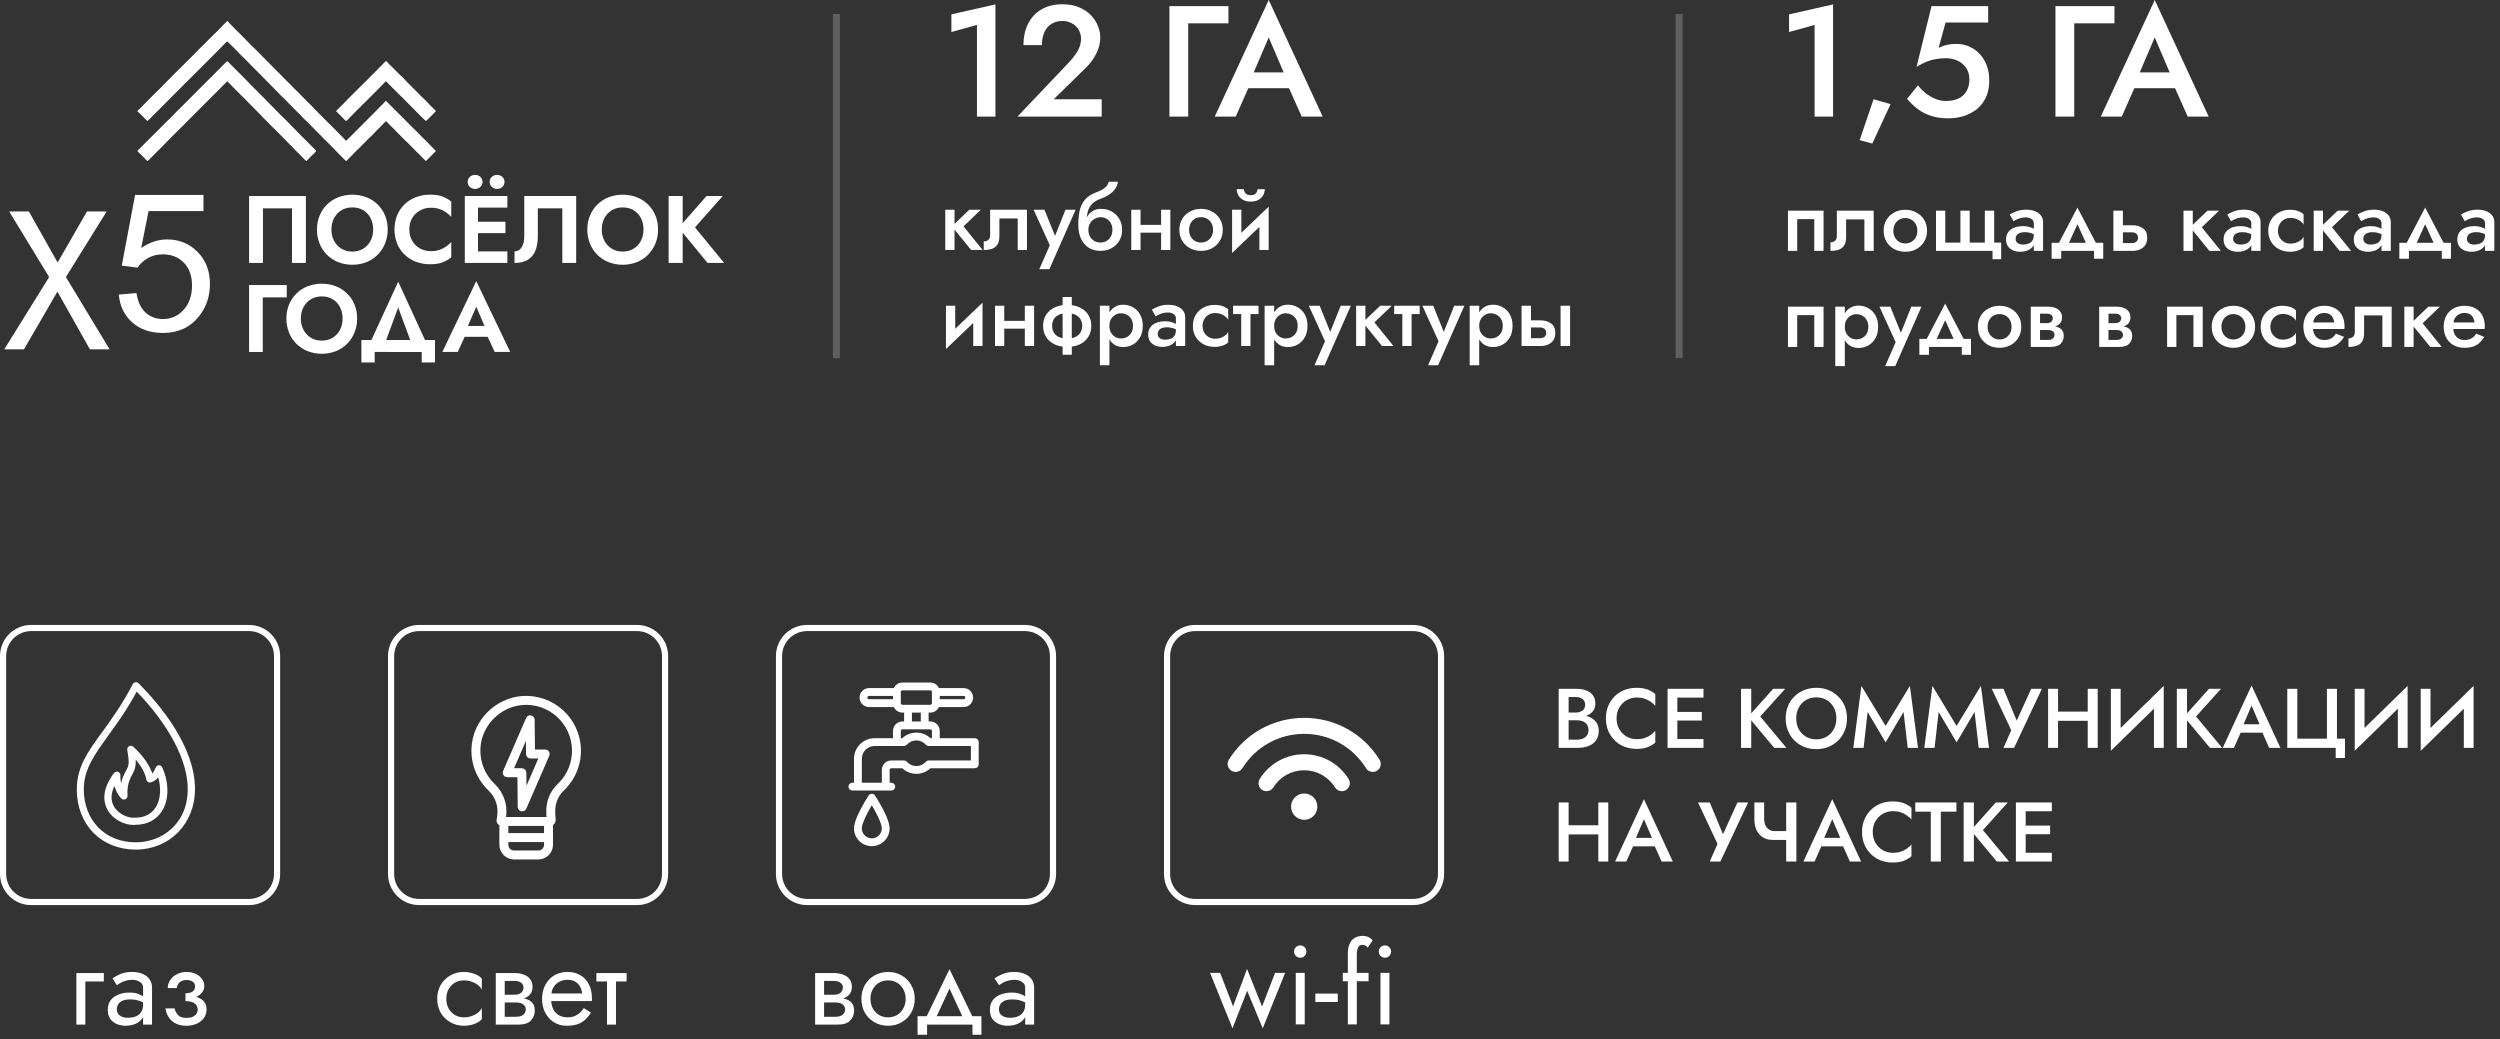 <?xml version="1.0" encoding="UTF-8"?> <svg xmlns="http://www.w3.org/2000/svg" width="356" height="148" viewBox="0 0 356 148" fill="none"><rect x="0" y="0" width="356" height="148" fill="#333333" stroke="none"/><path d="M116.823 142.077H118.945C119.455 142.077 119.913 142.13 120.317 142.236C120.721 142.343 121.04 142.529 121.275 142.795C121.509 143.061 121.625 143.433 121.625 143.912C121.625 144.465 121.439 144.939 121.067 145.332C120.705 145.715 120.104 145.907 119.264 145.907H116.823V144.79H118.945C119.423 144.79 119.774 144.689 119.998 144.486C120.232 144.284 120.349 144.04 120.349 143.752C120.349 143.604 120.317 143.471 120.253 143.354C120.2 143.237 120.115 143.13 119.998 143.034C119.892 142.939 119.748 142.869 119.567 142.827C119.397 142.774 119.189 142.747 118.945 142.747H116.823V142.077ZM116.823 142.396V141.646H118.785C118.977 141.646 119.147 141.625 119.296 141.582C119.455 141.529 119.588 141.455 119.695 141.359C119.801 141.263 119.881 141.157 119.934 141.04C119.998 140.912 120.03 140.779 120.03 140.641C120.03 140.354 119.918 140.125 119.695 139.955C119.471 139.774 119.168 139.684 118.785 139.684H116.823V138.566H118.785C119.242 138.566 119.658 138.636 120.03 138.774C120.413 138.902 120.721 139.114 120.955 139.412C121.189 139.699 121.306 140.082 121.306 140.561C121.306 140.976 121.189 141.322 120.955 141.598C120.721 141.864 120.413 142.066 120.03 142.205C119.658 142.332 119.242 142.396 118.785 142.396H116.823ZM116.072 138.566H117.349V145.907H116.072V138.566ZM122.665 142.236C122.665 141.492 122.83 140.833 123.159 140.258C123.5 139.684 123.957 139.231 124.531 138.902C125.106 138.572 125.75 138.407 126.462 138.407C127.186 138.407 127.829 138.572 128.393 138.902C128.968 139.231 129.42 139.684 129.749 140.258C130.09 140.833 130.26 141.492 130.26 142.236C130.26 142.97 130.09 143.63 129.749 144.215C129.42 144.79 128.968 145.242 128.393 145.571C127.829 145.901 127.186 146.066 126.463 146.066C125.75 146.066 125.106 145.901 124.531 145.571C123.957 145.242 123.5 144.79 123.159 144.215C122.83 143.63 122.665 142.97 122.665 142.236ZM123.957 142.236C123.957 142.747 124.063 143.199 124.276 143.593C124.5 143.986 124.797 144.3 125.17 144.534C125.553 144.758 125.984 144.869 126.463 144.869C126.941 144.869 127.367 144.758 127.739 144.534C128.122 144.3 128.42 143.986 128.633 143.593C128.856 143.199 128.968 142.747 128.968 142.236C128.968 141.726 128.856 141.274 128.633 140.88C128.42 140.476 128.122 140.162 127.739 139.939C127.367 139.715 126.941 139.603 126.462 139.603C125.984 139.603 125.553 139.715 125.17 139.939C124.797 140.162 124.5 140.476 124.276 140.88C124.063 141.274 123.957 141.726 123.957 142.236ZM135.208 140.769L133.054 145.428H131.618L135.208 138.008L138.799 145.428H137.362L135.208 140.769ZM138.479 145.907H132.017V147.343H130.66V144.71H139.756V147.343H138.479V145.907ZM142.25 143.752C142.25 144.008 142.319 144.226 142.457 144.407C142.595 144.577 142.782 144.71 143.016 144.806C143.25 144.891 143.51 144.933 143.798 144.933C144.223 144.933 144.601 144.869 144.93 144.742C145.26 144.614 145.516 144.412 145.696 144.136C145.888 143.859 145.984 143.492 145.984 143.034L146.239 143.832C146.239 144.3 146.111 144.705 145.856 145.045C145.611 145.375 145.282 145.63 144.867 145.811C144.452 145.981 143.989 146.066 143.478 146.066C143.021 146.066 142.601 145.981 142.218 145.811C141.835 145.641 141.526 145.391 141.292 145.061C141.069 144.72 140.957 144.3 140.957 143.801C140.957 143.279 141.085 142.837 141.34 142.476C141.595 142.114 141.957 141.838 142.425 141.646C142.893 141.444 143.446 141.343 144.085 141.343C144.553 141.343 144.952 141.407 145.282 141.535C145.622 141.651 145.893 141.79 146.095 141.949C146.298 142.098 146.436 142.221 146.51 142.317V143.066C146.148 142.811 145.782 142.625 145.409 142.508C145.037 142.38 144.617 142.317 144.149 142.317C143.723 142.317 143.367 142.375 143.079 142.492C142.803 142.609 142.595 142.774 142.457 142.987C142.319 143.199 142.25 143.455 142.25 143.752ZM142.25 140.29L141.627 139.317C141.904 139.114 142.276 138.912 142.744 138.71C143.212 138.508 143.776 138.407 144.436 138.407C144.999 138.407 145.489 138.497 145.904 138.678C146.329 138.848 146.659 139.098 146.893 139.428C147.138 139.758 147.26 140.162 147.26 140.641V145.907H145.984V140.641C145.984 140.269 145.824 139.992 145.505 139.811C145.196 139.62 144.84 139.524 144.436 139.524C144.085 139.524 143.766 139.572 143.478 139.667C143.191 139.753 142.941 139.859 142.728 139.987C142.526 140.104 142.367 140.205 142.25 140.29Z" fill="white"></path><path d="M172.314 138.535H173.75L175.586 143.307L177.58 137.977L179.718 143.339L181.569 138.535H183.005L179.814 146.434L177.596 141.089L175.506 146.434L172.314 138.535ZM184.277 135.504C184.277 135.259 184.362 135.052 184.533 134.881C184.713 134.711 184.92 134.626 185.155 134.626C185.399 134.626 185.607 134.711 185.777 134.881C185.947 135.052 186.032 135.259 186.032 135.504C186.032 135.738 185.947 135.945 185.777 136.126C185.607 136.296 185.399 136.381 185.155 136.381C184.92 136.381 184.713 136.296 184.533 136.126C184.362 135.945 184.277 135.738 184.277 135.504ZM184.516 138.535H185.793V145.876H184.516V138.535ZM187.305 142.684V141.488H190.496V142.684H187.305ZM191.214 138.535H194.884V139.732H191.214V138.535ZM194.756 134.961C194.65 134.78 194.522 134.669 194.373 134.626C194.235 134.573 194.102 134.546 193.974 134.546C193.815 134.546 193.677 134.594 193.56 134.69C193.453 134.775 193.368 134.924 193.304 135.137C193.24 135.349 193.209 135.631 193.209 135.983V145.876H191.932V135.823C191.932 135.238 192.017 134.759 192.187 134.387C192.357 134.014 192.597 133.738 192.905 133.557C193.225 133.365 193.607 133.27 194.054 133.27C194.288 133.27 194.496 133.302 194.677 133.365C194.857 133.429 195.012 133.509 195.139 133.605C195.278 133.701 195.384 133.802 195.458 133.908L194.756 134.961ZM196.338 135.504C196.338 135.259 196.423 135.052 196.593 134.881C196.774 134.711 196.982 134.626 197.216 134.626C197.461 134.626 197.667 134.711 197.838 134.881C198.008 135.052 198.094 135.259 198.094 135.504C198.094 135.738 198.008 135.945 197.838 136.126C197.667 136.296 197.461 136.381 197.216 136.381C196.982 136.381 196.774 136.296 196.593 136.126C196.423 135.945 196.338 135.738 196.338 135.504ZM196.577 138.535H197.854V145.876H196.577V138.535Z" fill="white"></path><path d="M145.953 89.43H114.926C112.72 89.43 110.932 91.218 110.932 93.424V124.451C110.932 126.657 112.72 128.445 114.926 128.445H145.953C148.159 128.445 149.947 126.657 149.947 124.451V93.424C149.947 91.218 148.159 89.43 145.953 89.43Z" stroke="white" stroke-width="0.877"></path><path d="M201.211 89.43H170.184C167.978 89.43 166.189 91.218 166.189 93.424V124.451C166.189 126.657 167.978 128.445 170.184 128.445H201.211C203.417 128.445 205.205 126.657 205.205 124.451V93.424C205.205 91.218 203.417 89.43 201.211 89.43Z" stroke="white" stroke-width="0.877"></path><path fill-rule="evenodd" clip-rule="evenodd" d="M123.813 113.38C123.886 113.267 124.011 113.199 124.145 113.199C124.279 113.199 124.404 113.267 124.477 113.38C124.477 113.38 125.468 114.906 126.062 116.279C126.337 116.914 126.523 117.523 126.523 117.955C126.523 119.267 125.457 120.332 124.145 120.332C122.833 120.332 121.768 119.267 121.768 117.955C121.768 117.523 121.953 116.914 122.229 116.279C122.823 114.906 123.813 113.38 123.813 113.38H123.813ZM124.145 114.346C124.474 114.892 124.979 115.771 125.335 116.594C125.559 117.112 125.73 117.602 125.73 117.955C125.73 118.829 125.02 119.54 124.145 119.54C123.271 119.54 122.56 118.829 122.56 117.955C122.56 117.602 122.731 117.112 122.956 116.594C123.312 115.771 123.816 114.892 124.145 114.346Z" fill="white" stroke="white" stroke-width="0.322"></path><path fill-rule="evenodd" clip-rule="evenodd" d="M133.592 98.144C133.429 97.682 132.988 97.352 132.471 97.352H128.508C127.99 97.352 127.55 97.683 127.387 98.144H123.753C123.437 98.144 123.135 98.269 122.912 98.492C122.689 98.715 122.564 99.017 122.564 99.333C122.564 99.648 122.689 99.951 122.912 100.174C123.135 100.397 123.437 100.522 123.753 100.522H127.387C127.55 100.983 127.99 101.314 128.508 101.314H128.904V102.899H128.508C127.851 102.899 127.319 103.432 127.319 104.088V105.277H124.545C123.013 105.277 121.771 106.519 121.771 108.051V111.618H121.375C121.156 111.618 120.979 111.795 120.979 112.013C120.979 112.232 121.156 112.41 121.375 112.41H126.923C127.141 112.41 127.319 112.232 127.319 112.013C127.319 111.795 127.141 111.618 126.923 111.618H126.527V109.636C126.527 109.417 126.704 109.24 126.923 109.24L128.549 109.24C129.049 109.73 129.734 110.032 130.489 110.032C131.244 110.032 131.929 109.73 132.429 109.24H138.811C139.03 109.24 139.207 109.062 139.207 108.843V105.673C139.207 105.455 139.03 105.277 138.811 105.277H133.659V104.088C133.659 103.432 133.127 102.899 132.47 102.899H132.074V101.314H132.47C132.988 101.314 133.428 100.983 133.591 100.522H137.225C137.541 100.522 137.843 100.397 138.066 100.174C138.289 99.951 138.414 99.648 138.414 99.333C138.414 99.017 138.289 98.715 138.066 98.493C137.843 98.269 137.541 98.144 137.225 98.144H133.592ZM122.564 111.617V108.051C122.564 106.957 123.451 106.07 124.545 106.07H128.717C128.831 106.07 128.938 106.021 129.013 105.938C129.376 105.532 129.903 105.277 130.489 105.277C131.076 105.277 131.602 105.532 131.966 105.938C132.041 106.022 132.148 106.07 132.261 106.07H138.415V108.447H132.26C132.148 108.447 132.04 108.495 131.965 108.579C131.602 108.985 131.075 109.24 130.489 109.24C129.903 109.24 129.375 108.985 129.013 108.579C128.938 108.495 128.83 108.448 128.717 108.448H126.923C126.266 108.448 125.734 108.98 125.734 109.636V111.618L122.564 111.617ZM128.112 105.277V104.088C128.112 103.87 128.289 103.692 128.508 103.692H132.471C132.689 103.692 132.867 103.87 132.867 104.088V105.277H132.429C131.929 104.787 131.244 104.485 130.489 104.485C129.734 104.485 129.049 104.787 128.549 105.277H128.112ZM131.282 102.9H129.697V101.315H131.282V102.9ZM128.112 98.541C128.112 98.322 128.289 98.144 128.508 98.144H132.471C132.689 98.144 132.867 98.322 132.867 98.541V100.126C132.867 100.344 132.689 100.522 132.471 100.522H128.508C128.29 100.522 128.112 100.344 128.112 100.126L128.112 98.541ZM127.319 98.937V99.729H123.753C123.648 99.73 123.547 99.688 123.472 99.614C123.398 99.539 123.356 99.438 123.356 99.333C123.356 99.228 123.398 99.127 123.472 99.053C123.547 98.978 123.648 98.937 123.753 98.937L127.319 98.937ZM133.66 98.937H137.226C137.331 98.937 137.432 98.978 137.506 99.053C137.581 99.127 137.622 99.228 137.622 99.333C137.622 99.438 137.581 99.539 137.506 99.614C137.432 99.688 137.331 99.73 137.226 99.73H133.66V98.937Z" fill="white" stroke="white" stroke-width="0.322"></path><path d="M185.713 107.406C183.127 107.406 180.761 108.721 179.386 110.924C179.053 111.457 179.215 112.16 179.749 112.493C180.281 112.826 180.985 112.664 181.318 112.13C182.275 110.599 183.918 109.684 185.713 109.684C187.508 109.684 189.151 110.599 190.108 112.13C190.324 112.477 190.695 112.667 191.075 112.667C191.281 112.667 191.489 112.61 191.677 112.493C192.211 112.16 192.373 111.458 192.04 110.924C190.665 108.721 188.299 107.406 185.713 107.406Z" fill="white"></path><path d="M196.449 108.18C194.12 104.449 190.108 102.223 185.718 102.223C181.328 102.223 177.317 104.449 174.988 108.18C174.654 108.714 174.817 109.416 175.35 109.75C175.884 110.082 176.587 109.92 176.92 109.387C178.83 106.327 182.119 104.501 185.718 104.501C189.317 104.501 192.606 106.327 194.516 109.387C194.732 109.733 195.103 109.923 195.483 109.923C195.689 109.923 195.898 109.867 196.085 109.75C196.619 109.416 196.782 108.714 196.449 108.18Z" fill="white"></path><path d="M185.72 116.742C186.756 116.742 187.595 115.902 187.595 114.867C187.595 113.832 186.756 112.992 185.72 112.992C184.685 112.992 183.846 113.832 183.846 114.867C183.846 115.902 184.685 116.742 185.72 116.742Z" fill="white"></path><path d="M63.552 142.236C63.552 142.747 63.658 143.199 63.871 143.592C64.095 143.986 64.393 144.3 64.765 144.534C65.148 144.757 65.579 144.869 66.057 144.869C66.451 144.869 66.818 144.81 67.159 144.693C67.509 144.566 67.812 144.401 68.068 144.199C68.323 143.986 68.504 143.762 68.611 143.528V145.124C68.355 145.422 67.988 145.656 67.509 145.826C67.041 145.986 66.557 146.066 66.057 146.066C65.345 146.066 64.701 145.901 64.127 145.571C63.552 145.241 63.094 144.789 62.754 144.215C62.424 143.629 62.26 142.97 62.26 142.236C62.26 141.491 62.424 140.832 62.754 140.257C63.094 139.683 63.552 139.231 64.127 138.901C64.701 138.571 65.345 138.406 66.057 138.406C66.557 138.406 67.041 138.492 67.509 138.662C67.988 138.821 68.355 139.05 68.611 139.348V140.944C68.504 140.699 68.323 140.476 68.068 140.273C67.812 140.071 67.509 139.912 67.159 139.795C66.818 139.667 66.451 139.603 66.057 139.603C65.579 139.603 65.148 139.715 64.765 139.938C64.393 140.162 64.095 140.476 63.871 140.88C63.658 141.273 63.552 141.725 63.552 142.236ZM71.348 142.076H73.47C73.981 142.076 74.438 142.13 74.842 142.236C75.247 142.342 75.566 142.529 75.8 142.795C76.034 143.06 76.151 143.433 76.151 143.912C76.151 144.465 75.965 144.938 75.592 145.332C75.231 145.715 74.629 145.906 73.789 145.906H71.348V144.789H73.47C73.949 144.789 74.3 144.688 74.523 144.486C74.757 144.284 74.874 144.039 74.874 143.752C74.874 143.603 74.842 143.47 74.779 143.353C74.725 143.236 74.64 143.13 74.523 143.034C74.417 142.938 74.273 142.869 74.092 142.826C73.922 142.773 73.715 142.747 73.47 142.747H71.348V142.076ZM71.348 142.396V141.646H73.31C73.502 141.646 73.672 141.624 73.821 141.582C73.981 141.529 74.114 141.454 74.22 141.358C74.326 141.263 74.406 141.156 74.459 141.039C74.523 140.912 74.555 140.779 74.555 140.64C74.555 140.353 74.444 140.124 74.22 139.954C73.997 139.773 73.693 139.683 73.31 139.683H71.348V138.566H73.31C73.768 138.566 74.183 138.635 74.555 138.773C74.938 138.901 75.247 139.114 75.481 139.411C75.715 139.699 75.832 140.082 75.832 140.56C75.832 140.975 75.715 141.321 75.481 141.598C75.247 141.864 74.938 142.066 74.555 142.204C74.183 142.332 73.768 142.396 73.31 142.396H71.348ZM70.598 138.566H71.874V145.906H70.598V138.566ZM78.004 142.555V141.47H82.903C82.86 141.087 82.753 140.752 82.583 140.465C82.424 140.167 82.195 139.938 81.897 139.779C81.61 139.608 81.254 139.523 80.828 139.523C80.403 139.523 80.014 139.614 79.663 139.795C79.312 139.975 79.03 140.236 78.818 140.577C78.616 140.906 78.514 141.3 78.514 141.757L78.483 142.236C78.483 142.8 78.578 143.279 78.77 143.672C78.961 144.066 79.233 144.364 79.583 144.566C79.935 144.768 80.35 144.869 80.828 144.869C81.19 144.869 81.509 144.816 81.786 144.709C82.073 144.592 82.328 144.438 82.551 144.247C82.775 144.045 82.967 143.811 83.126 143.545L84.163 144.199C83.918 144.571 83.647 144.901 83.349 145.188C83.051 145.465 82.69 145.683 82.264 145.842C81.839 145.991 81.307 146.066 80.669 146.066C80.009 146.066 79.413 145.901 78.881 145.571C78.36 145.241 77.945 144.789 77.637 144.215C77.339 143.629 77.19 142.97 77.19 142.236C77.19 142.098 77.195 141.965 77.206 141.837C77.216 141.709 77.233 141.582 77.254 141.454C77.36 140.848 77.573 140.316 77.892 139.858C78.211 139.401 78.621 139.044 79.121 138.789C79.632 138.534 80.201 138.406 80.828 138.406C81.52 138.406 82.126 138.561 82.647 138.869C83.169 139.177 83.573 139.614 83.86 140.178C84.147 140.731 84.291 141.396 84.291 142.172C84.291 142.236 84.291 142.3 84.291 142.364C84.291 142.428 84.286 142.491 84.275 142.555H78.004ZM84.923 138.566H89.232V139.763H84.923V138.566ZM86.439 138.885H87.716V145.906H86.439V138.885Z" fill="white"></path><path d="M10.877 138.566H14.786V139.763H12.153V145.906H10.877V138.566ZM16.639 143.752C16.639 144.007 16.708 144.225 16.846 144.406C16.984 144.576 17.171 144.709 17.405 144.805C17.639 144.89 17.899 144.933 18.186 144.933C18.612 144.933 18.99 144.869 19.319 144.741C19.649 144.614 19.905 144.411 20.085 144.135C20.277 143.858 20.373 143.491 20.373 143.034L20.628 143.832C20.628 144.3 20.5 144.704 20.245 145.044C20 145.374 19.671 145.63 19.256 145.81C18.841 145.981 18.378 146.066 17.867 146.066C17.41 146.066 16.99 145.981 16.607 145.81C16.224 145.64 15.915 145.39 15.681 145.061C15.458 144.72 15.346 144.3 15.346 143.8C15.346 143.279 15.474 142.837 15.729 142.475C15.984 142.113 16.346 141.837 16.814 141.646C17.282 141.443 17.835 141.342 18.474 141.342C18.942 141.342 19.341 141.406 19.671 141.534C20.011 141.651 20.282 141.789 20.484 141.949C20.686 142.098 20.825 142.22 20.899 142.316V143.066C20.538 142.81 20.171 142.624 19.798 142.507C19.426 142.379 19.006 142.316 18.538 142.316C18.112 142.316 17.756 142.374 17.468 142.491C17.192 142.608 16.984 142.773 16.846 142.986C16.708 143.199 16.639 143.454 16.639 143.752ZM16.639 140.289L16.016 139.316C16.293 139.114 16.665 138.911 17.133 138.709C17.601 138.507 18.165 138.406 18.825 138.406C19.389 138.406 19.878 138.497 20.293 138.677C20.718 138.848 21.048 139.098 21.282 139.428C21.527 139.757 21.649 140.162 21.649 140.64V145.906H20.373V140.64C20.373 140.268 20.213 139.991 19.894 139.811C19.585 139.619 19.229 139.523 18.825 139.523C18.474 139.523 18.155 139.571 17.867 139.667C17.58 139.752 17.33 139.858 17.117 139.986C16.915 140.103 16.756 140.204 16.639 140.289ZM26.41 142.236V141.438C26.899 141.438 27.25 141.348 27.463 141.167C27.676 140.975 27.782 140.747 27.782 140.481C27.782 140.193 27.676 139.97 27.463 139.811C27.25 139.64 26.953 139.555 26.57 139.555C26.25 139.555 25.985 139.619 25.772 139.747C25.57 139.864 25.421 140.013 25.325 140.193C25.229 140.364 25.181 140.534 25.181 140.704H23.889C23.889 140.289 24.006 139.906 24.24 139.555C24.474 139.204 24.793 138.928 25.197 138.726C25.602 138.513 26.059 138.406 26.57 138.406C27.048 138.406 27.479 138.497 27.862 138.677C28.245 138.859 28.543 139.098 28.756 139.396C28.979 139.694 29.091 140.023 29.091 140.385C29.091 140.917 28.851 141.358 28.373 141.709C27.905 142.061 27.25 142.236 26.41 142.236ZM26.538 146.066C25.676 146.066 24.985 145.832 24.463 145.364C23.953 144.896 23.655 144.305 23.57 143.592H24.862C24.937 143.944 25.096 144.257 25.341 144.534C25.585 144.81 25.985 144.949 26.538 144.949C26.878 144.949 27.165 144.901 27.399 144.805C27.644 144.709 27.83 144.571 27.958 144.39C28.085 144.209 28.149 144.002 28.149 143.768C28.149 143.513 28.08 143.294 27.942 143.114C27.814 142.933 27.617 142.795 27.351 142.699C27.096 142.603 26.782 142.555 26.41 142.555V141.757C27.325 141.757 28.053 141.917 28.596 142.236C29.139 142.555 29.41 143.06 29.41 143.752C29.41 144.231 29.277 144.645 29.011 144.997C28.756 145.337 28.41 145.603 27.974 145.794C27.538 145.975 27.059 146.066 26.538 146.066Z" fill="white"></path><path d="M35.461 89.43H4.433C2.228 89.43 0.439 91.218 0.439 93.424V124.451C0.439 126.657 2.228 128.445 4.433 128.445H35.461C37.667 128.445 39.455 126.657 39.455 124.451V93.424C39.455 91.218 37.667 89.43 35.461 89.43Z" stroke="white" stroke-width="0.877"></path><path d="M90.711 89.43H59.683C57.477 89.43 55.69 91.218 55.69 93.424V124.451C55.69 126.657 57.477 128.445 59.683 128.445H90.711C92.917 128.445 94.705 126.657 94.705 124.451V93.424C94.705 91.218 92.917 89.43 90.711 89.43Z" stroke="white" stroke-width="0.877"></path><path d="M19.011 117.309C19.111 117.309 19.23 117.309 19.329 117.289C20.857 117.289 22.127 116.634 22.881 115.483C23.914 113.915 23.953 111.612 22.961 109.35C22.901 109.231 22.782 109.132 22.643 109.132C22.505 109.132 22.385 109.211 22.326 109.35C22.088 109.906 21.869 110.243 21.611 110.442C21.274 109.191 20.282 107.743 18.872 106.452C18.773 106.353 18.614 106.333 18.476 106.393C18.356 106.452 18.277 106.592 18.277 106.73C18.297 106.889 18.317 107.068 18.356 107.266C18.476 107.961 18.614 108.834 18.257 109.509C18.217 109.589 18.178 109.668 18.138 109.727C17.82 110.303 17.424 111.057 17.304 112.189C17.106 111.752 16.947 111.156 16.987 110.402C16.987 110.243 16.907 110.104 16.749 110.065C16.61 110.005 16.451 110.065 16.352 110.184C14.565 112.585 14.903 114.292 15.478 115.305C16.253 116.614 17.8 117.309 19.011 117.309ZM16.352 111.454C16.59 112.824 17.364 113.558 17.404 113.598C17.503 113.697 17.662 113.717 17.8 113.657C17.939 113.598 17.999 113.458 17.999 113.319C17.88 111.732 18.376 110.819 18.753 110.085C18.793 110.005 18.833 109.926 18.872 109.846C19.23 109.152 19.21 108.358 19.111 107.683C20.341 108.993 20.877 110.224 20.996 110.977C21.016 111.077 21.075 111.176 21.155 111.216C21.234 111.256 21.353 111.295 21.433 111.256C21.969 111.097 22.326 110.759 22.584 110.323C23.179 112.109 23.06 113.875 22.286 115.086C21.631 116.079 20.599 116.594 19.289 116.594H19.249C18.257 116.714 16.749 116.079 16.094 114.927C15.518 113.955 15.617 112.764 16.352 111.454Z" fill="white" stroke="white" stroke-width="0.321"></path><path d="M19.352 120.822C24.056 120.822 27.609 117.189 27.609 112.386C27.609 106.313 22.587 100.399 19.61 97.401C19.531 97.322 19.412 97.282 19.313 97.302C19.194 97.322 19.114 97.381 19.055 97.481C17.606 100.299 16.097 102.383 14.768 104.228C12.703 107.027 11.096 109.25 11.096 112.386C11.096 117.348 14.489 120.822 19.352 120.822ZM15.303 104.626C16.573 102.859 18.022 100.874 19.431 98.215C24.175 103.078 26.894 108.219 26.894 112.367C26.894 117.447 23.103 120.107 19.332 120.107C14.886 120.107 11.77 116.931 11.77 112.367C11.79 109.469 13.279 107.444 15.303 104.626Z" fill="white" stroke="white" stroke-width="0.321"></path><path d="M80.477 112.16C81.891 110.664 82.643 108.662 82.562 106.605C82.481 104.549 81.576 102.612 80.049 101.231C78.523 99.85 76.504 99.142 74.45 99.268C70.58 99.523 67.438 102.74 67.297 106.591H67.297C67.209 108.806 68.085 110.951 69.699 112.471C70.686 113.421 71.155 114.789 70.959 116.145L70.883 116.727V116.728C70.848 116.89 70.884 117.06 70.983 117.194C71.055 117.294 71.155 117.371 71.271 117.414V120.293C71.271 120.805 71.475 121.296 71.837 121.658C72.199 122.021 72.69 122.224 73.203 122.225H76.656C77.168 122.224 77.659 122.021 78.021 121.658C78.384 121.296 78.587 120.805 78.588 120.293V117.388C78.821 117.276 78.968 117.037 78.962 116.779C78.962 116.775 78.962 116.77 78.961 116.766L78.908 115.758V115.756C78.835 114.493 79.293 113.296 80.163 112.473C80.27 112.372 80.376 112.267 80.477 112.16ZM72.226 117.453H77.634V118.793H72.226L72.226 117.453ZM76.656 121.27H73.203C72.664 121.27 72.227 120.833 72.226 120.293V119.748H77.633V120.293C77.633 120.833 77.196 121.27 76.656 121.27ZM79.508 111.778C78.432 112.796 77.866 114.266 77.955 115.81L77.991 116.499H71.876L71.905 116.273V116.274C72.142 114.613 71.566 112.939 70.355 111.777C68.941 110.447 68.174 108.568 68.251 106.628C68.374 103.258 71.124 100.444 74.509 100.221C76.307 100.111 78.074 100.73 79.41 101.938C80.746 103.146 81.539 104.842 81.609 106.642C81.679 108.443 81.021 110.195 79.783 111.504C79.695 111.597 79.603 111.689 79.508 111.778H79.508Z" fill="white" stroke="white" stroke-width="0.321" stroke-linecap="round" stroke-linejoin="round"></path><path d="M77.63 106.893H76.017L75.975 102.5C75.973 102.274 75.813 102.081 75.592 102.037C75.372 101.992 75.15 102.108 75.06 102.314L71.791 109.844H71.791C71.728 109.991 71.742 110.161 71.83 110.296C71.918 110.43 72.068 110.511 72.229 110.511H73.841L73.884 114.905V114.905C73.886 115.13 74.046 115.323 74.266 115.368C74.487 115.413 74.709 115.297 74.799 115.091L78.068 107.561C78.132 107.413 78.117 107.243 78.029 107.109C77.941 106.975 77.791 106.893 77.63 106.893ZM74.817 112.652L74.792 110.029C74.789 109.767 74.576 109.556 74.314 109.557H72.956L75.042 104.753L75.067 107.375C75.07 107.637 75.283 107.848 75.544 107.848H76.903L74.817 112.652Z" fill="white" stroke="white" stroke-width="0.321" stroke-linecap="round" stroke-linejoin="round"></path><path d="M223.036 102.161V101.464H224.393C224.657 101.464 224.889 101.42 225.09 101.332C225.29 101.244 225.446 101.12 225.558 100.96C225.67 100.792 225.726 100.591 225.726 100.359C225.726 100.007 225.602 99.735 225.354 99.543C225.106 99.351 224.785 99.254 224.393 99.254H223.372V105.332H224.549C224.869 105.332 225.154 105.279 225.402 105.176C225.65 105.071 225.846 104.915 225.99 104.707C226.135 104.499 226.207 104.239 226.207 103.926C226.207 103.702 226.163 103.506 226.074 103.338C225.995 103.162 225.878 103.018 225.726 102.905C225.582 102.785 225.41 102.701 225.21 102.653C225.009 102.597 224.789 102.569 224.549 102.569H223.036V101.789H224.633C225.041 101.789 225.426 101.833 225.786 101.921C226.147 102.009 226.467 102.145 226.747 102.329C227.035 102.513 227.26 102.75 227.42 103.038C227.58 103.326 227.66 103.67 227.66 104.071C227.66 104.623 227.528 105.079 227.263 105.44C227.007 105.8 226.651 106.068 226.195 106.244C225.746 106.413 225.226 106.497 224.633 106.497H221.955V98.089H224.489C225.017 98.089 225.482 98.165 225.883 98.318C226.291 98.47 226.607 98.702 226.831 99.014C227.063 99.326 227.179 99.723 227.179 100.203C227.179 100.619 227.063 100.976 226.831 101.272C226.607 101.56 226.291 101.781 225.883 101.933C225.482 102.085 225.017 102.161 224.489 102.161H223.036ZM230.201 102.293C230.201 102.885 230.334 103.406 230.598 103.854C230.87 104.303 231.222 104.651 231.655 104.899C232.095 105.139 232.572 105.26 233.084 105.26C233.484 105.26 233.844 105.208 234.165 105.103C234.485 104.999 234.773 104.859 235.03 104.683C235.294 104.499 235.522 104.295 235.714 104.071V105.752C235.362 106.04 234.981 106.261 234.573 106.413C234.165 106.565 233.653 106.641 233.036 106.641C232.419 106.641 231.843 106.536 231.306 106.328C230.778 106.12 230.318 105.82 229.925 105.428C229.533 105.036 229.225 104.575 229 104.046C228.784 103.51 228.676 102.926 228.676 102.293C228.676 101.661 228.784 101.08 229 100.552C229.225 100.015 229.533 99.551 229.925 99.158C230.318 98.766 230.778 98.466 231.306 98.257C231.843 98.049 232.419 97.945 233.036 97.945C233.653 97.945 234.165 98.021 234.573 98.173C234.981 98.326 235.362 98.546 235.714 98.834V100.515C235.522 100.291 235.294 100.091 235.03 99.915C234.773 99.731 234.485 99.587 234.165 99.482C233.844 99.379 233.484 99.326 233.084 99.326C232.572 99.326 232.095 99.45 231.655 99.699C231.222 99.939 230.87 100.283 230.598 100.732C230.334 101.172 230.201 101.693 230.201 102.293ZM238.337 106.497V105.247H242.577V106.497H238.337ZM238.337 99.338V98.089H242.577V99.338H238.337ZM238.337 102.605V101.38H242.337V102.605H238.337ZM237.46 98.089H238.854V106.497H237.46V98.089ZM247.923 98.089H249.376V106.497H247.923V98.089ZM252.499 98.089H254.204L250.661 102.029L254.384 106.497H252.643L248.944 102.065L252.499 98.089ZM255.782 102.293C255.782 102.87 255.902 103.386 256.142 103.842C256.39 104.291 256.731 104.643 257.163 104.899C257.595 105.156 258.087 105.284 258.64 105.284C259.2 105.284 259.693 105.156 260.117 104.899C260.55 104.643 260.886 104.291 261.126 103.842C261.374 103.386 261.499 102.87 261.499 102.293C261.499 101.717 261.378 101.204 261.138 100.756C260.898 100.299 260.562 99.943 260.13 99.687C259.705 99.431 259.209 99.302 258.64 99.302C258.087 99.302 257.595 99.431 257.163 99.687C256.731 99.943 256.39 100.299 256.142 100.756C255.902 101.204 255.782 101.717 255.782 102.293ZM254.28 102.293C254.28 101.661 254.389 101.08 254.604 100.552C254.821 100.023 255.125 99.567 255.517 99.182C255.918 98.79 256.382 98.486 256.911 98.27C257.447 98.053 258.024 97.945 258.64 97.945C259.273 97.945 259.853 98.053 260.382 98.27C260.91 98.486 261.37 98.79 261.763 99.182C262.163 99.567 262.472 100.023 262.687 100.552C262.904 101.08 263.012 101.661 263.012 102.293C263.012 102.918 262.904 103.498 262.687 104.035C262.472 104.571 262.167 105.036 261.775 105.428C261.383 105.82 260.918 106.128 260.382 106.353C259.853 106.569 259.273 106.677 258.64 106.677C258.016 106.677 257.435 106.569 256.899 106.353C256.362 106.128 255.898 105.82 255.505 105.428C255.121 105.036 254.821 104.571 254.604 104.035C254.389 103.498 254.28 102.918 254.28 102.293ZM265.951 101.38L265.375 106.497H263.91L265.063 97.669L268.51 103.374L271.969 97.669L273.122 106.497H271.657L271.068 101.38L268.51 105.716L265.951 101.38ZM276.062 101.38L275.485 106.497H274.02L275.173 97.669L278.62 103.374L282.079 97.669L283.232 106.497H281.767L281.178 101.38L278.62 105.716L276.062 101.38ZM290.76 98.089L286.809 106.497H285.295L286.401 103.986L283.626 98.089H285.295L287.542 103.482L286.809 103.446L289.235 98.089H290.76ZM292.213 102.641V101.332H298.206V102.641H292.213ZM297.293 98.089H298.711V106.497H297.293V98.089ZM291.648 98.089H293.065V106.497H291.648V98.089ZM308.056 99.615L300.586 106.917L300.646 104.971L308.116 97.669L308.056 99.615ZM301.979 98.089V105.332L300.586 106.917V98.089H301.979ZM308.116 97.669V106.497H306.723V99.291L308.116 97.669ZM309.981 98.089H311.434V106.497H309.981V98.089ZM314.557 98.089H316.262L312.719 102.029L316.442 106.497H314.701L311.002 102.065L314.557 98.089ZM318.426 104.335L318.69 103.134H322.593L322.87 104.335H318.426ZM320.623 100.468L319.303 103.554L319.278 103.866L318.113 106.497H316.516L320.623 97.621L324.731 106.497H323.134L321.993 103.938L321.957 103.59L320.623 100.468ZM327.138 105.187H331.354V98.089H332.783V105.187H333.924V107.938H332.603V106.497H325.709V98.089H327.138V105.187ZM342.786 99.615L335.315 106.917L335.375 104.971L342.845 97.669L342.786 99.615ZM336.708 98.089V105.332L335.315 106.917V98.089H336.708ZM342.845 97.669V106.497H341.452V99.291L342.845 97.669ZM352.18 99.615L344.71 106.917L344.77 104.971L352.24 97.669L352.18 99.615ZM346.103 98.089V105.332L344.71 106.917V98.089H346.103ZM352.24 97.669V106.497H350.847V99.291L352.24 97.669ZM222.519 118.823V117.514H228.513V118.823H222.519ZM227.6 114.271H229.017V122.678H227.6V114.271ZM221.955 114.271H223.372V122.678H221.955V114.271ZM231.901 120.516L232.165 119.315H236.069L236.345 120.516H231.901ZM234.099 116.649L232.778 119.736L232.754 120.048L231.589 122.678H229.992L234.099 113.803L238.207 122.678H236.609L235.468 120.12L235.432 119.772L234.099 116.649ZM248.935 114.271L244.983 122.678H243.47L244.575 120.168L241.801 114.271H243.47L245.716 119.664L244.983 119.628L247.409 114.271H248.935ZM252.453 119.604L252.693 118.343H255.06V119.604H252.453ZM254.351 114.271H255.804V122.678H254.351V114.271ZM251.216 114.271V116.589C251.216 116.934 251.272 117.238 251.384 117.502C251.504 117.758 251.672 117.962 251.889 118.114C252.113 118.267 252.381 118.343 252.693 118.343L252.453 119.604C251.885 119.604 251.4 119.476 251 119.219C250.608 118.955 250.311 118.603 250.111 118.163C249.919 117.722 249.823 117.234 249.823 116.697V114.271H251.216ZM258.713 120.516L258.978 119.315H262.881L263.158 120.516H258.713ZM260.911 116.649L259.59 119.736L259.566 120.048L258.401 122.678H256.804L260.911 113.803L265.019 122.678H263.422L262.281 120.12L262.245 119.772L260.911 116.649ZM266.678 118.475C266.678 119.067 266.811 119.588 267.075 120.036C267.347 120.484 267.699 120.833 268.132 121.081C268.572 121.321 269.048 121.442 269.561 121.442C269.961 121.442 270.322 121.389 270.642 121.285C270.962 121.181 271.25 121.041 271.507 120.865C271.771 120.681 271.999 120.477 272.191 120.252V121.934C271.839 122.222 271.458 122.442 271.05 122.594C270.642 122.747 270.13 122.822 269.513 122.822C268.896 122.822 268.32 122.718 267.783 122.51C267.255 122.302 266.794 122.002 266.402 121.61C266.01 121.217 265.702 120.757 265.477 120.228C265.261 119.692 265.153 119.107 265.153 118.475C265.153 117.842 265.261 117.262 265.477 116.733C265.702 116.197 266.01 115.733 266.402 115.34C266.794 114.948 267.255 114.648 267.783 114.439C268.32 114.231 268.896 114.127 269.513 114.127C270.13 114.127 270.642 114.203 271.05 114.355C271.458 114.507 271.839 114.728 272.191 115.016V116.697C271.999 116.473 271.771 116.273 271.507 116.097C271.25 115.912 270.962 115.768 270.642 115.664C270.322 115.56 269.961 115.508 269.561 115.508C269.048 115.508 268.572 115.632 268.132 115.881C267.699 116.121 267.347 116.465 267.075 116.913C266.811 117.354 266.678 117.874 266.678 118.475ZM272.733 115.58V114.271H278.594V115.58H276.373V122.678H274.943V115.58H272.733ZM279.626 114.271H281.079V122.678H279.626V114.271ZM284.202 114.271H285.908L282.365 118.211L286.088 122.678H284.346L280.647 118.247L284.202 114.271ZM287.939 122.678V121.429H292.179V122.678H287.939ZM287.939 115.52V114.271H292.179V115.52H287.939ZM287.939 118.787V117.562H291.939V118.787H287.939ZM287.062 114.271H288.456V122.678H287.062V114.271Z" fill="white"></path><path opacity="0.5" d="M118.604 2V51H119.604V2H118.604Z" fill="white" fill-opacity="0.43"></path><path opacity="0.5" d="M238.604 2V51H239.604V2H238.604Z" fill="white" fill-opacity="0.43"></path><path d="M254.76 4.561V2.045L261.028 0.629V16.603H258.399V3.55L254.76 4.561ZM266.794 14.132L269.22 14.828L266.614 20.445L264.817 19.951L266.794 14.132ZM283.272 11.481C283.272 12.394 283.115 13.188 282.8 13.862C282.486 14.536 282.052 15.098 281.498 15.547C280.943 15.982 280.314 16.311 279.61 16.536C278.921 16.745 278.195 16.85 277.431 16.85C276.472 16.85 275.626 16.723 274.892 16.468C274.158 16.214 273.522 15.877 272.982 15.457C272.443 15.023 271.971 14.559 271.567 14.064L273.117 12.155C273.432 12.559 273.799 12.934 274.218 13.278C274.653 13.607 275.117 13.877 275.611 14.087C276.105 14.281 276.6 14.379 277.094 14.379C277.813 14.379 278.419 14.259 278.914 14.019C279.408 13.78 279.782 13.428 280.037 12.963C280.307 12.499 280.442 11.952 280.442 11.323C280.442 10.679 280.292 10.133 279.992 9.683C279.693 9.234 279.288 8.889 278.779 8.65C278.27 8.41 277.708 8.29 277.094 8.29C276.644 8.29 276.195 8.328 275.746 8.403C275.312 8.463 274.862 8.582 274.398 8.762C273.948 8.942 273.454 9.196 272.915 9.526L275.049 0.876H283.115V3.213H277.049L276.06 6.808C276.45 6.613 276.854 6.47 277.274 6.381C277.693 6.291 278.12 6.246 278.554 6.246C279.423 6.246 280.217 6.463 280.936 6.897C281.655 7.332 282.224 7.938 282.643 8.717C283.062 9.496 283.272 10.417 283.272 11.481ZM292.697 0.876H301.1V3.325H295.371V16.603H292.697V0.876ZM302.723 12.559L303.218 10.312H310.519L311.036 12.559H302.723ZM306.835 5.325L304.363 11.099L304.318 11.683L302.139 16.603H299.151L306.835 0L314.519 16.603H311.53L309.396 11.818L309.329 11.166L306.835 5.325Z" fill="white"></path><path d="M259.674 29.995V35.725H258.353V31.203H255.924V35.725H254.604V29.995H259.674ZM266.811 29.995V35.725H265.49V31.24H262.887V33.732C262.887 34.18 262.812 34.554 262.663 34.853C262.513 35.144 262.272 35.364 261.94 35.513C261.616 35.655 261.188 35.725 260.657 35.725V34.504C260.906 34.504 261.118 34.438 261.292 34.305C261.475 34.172 261.566 33.919 261.566 33.545V29.995H266.811ZM268.231 32.86C268.231 32.27 268.364 31.751 268.63 31.302C268.904 30.854 269.274 30.505 269.738 30.256C270.203 29.998 270.731 29.87 271.32 29.87C271.91 29.87 272.433 29.998 272.89 30.256C273.355 30.505 273.725 30.854 273.999 31.302C274.273 31.751 274.41 32.27 274.41 32.86C274.41 33.441 274.273 33.96 273.999 34.417C273.725 34.866 273.355 35.218 272.89 35.476C272.433 35.725 271.91 35.85 271.32 35.85C270.731 35.85 270.203 35.725 269.738 35.476C269.274 35.218 268.904 34.866 268.63 34.417C268.364 33.96 268.231 33.441 268.231 32.86ZM269.614 32.86C269.614 33.217 269.689 33.532 269.838 33.807C269.988 34.072 270.191 34.284 270.449 34.442C270.706 34.591 270.997 34.666 271.32 34.666C271.636 34.666 271.923 34.591 272.18 34.442C272.446 34.284 272.654 34.072 272.803 33.807C272.953 33.532 273.027 33.217 273.027 32.86C273.027 32.503 272.953 32.187 272.803 31.913C272.654 31.639 272.446 31.427 272.18 31.278C271.923 31.128 271.636 31.053 271.32 31.053C270.997 31.053 270.706 31.128 270.449 31.278C270.191 31.427 269.988 31.639 269.838 31.913C269.689 32.187 269.614 32.503 269.614 32.86ZM280.483 34.542H282.638V29.995H283.971V34.542H284.968V36.908H283.735V35.725H275.687V29.995H277.007V34.542H279.163V29.995H280.483V34.542ZM287.021 34.031C287.021 34.205 287.067 34.351 287.158 34.467C287.258 34.583 287.386 34.675 287.544 34.741C287.702 34.799 287.881 34.828 288.08 34.828C288.371 34.828 288.632 34.782 288.865 34.691C289.097 34.6 289.28 34.454 289.413 34.255C289.546 34.056 289.612 33.79 289.612 33.458L289.812 34.106C289.812 34.471 289.716 34.787 289.525 35.053C289.334 35.31 289.077 35.509 288.753 35.65C288.429 35.783 288.067 35.85 287.669 35.85C287.295 35.85 286.955 35.783 286.647 35.65C286.348 35.517 286.108 35.322 285.925 35.065C285.75 34.799 285.663 34.471 285.663 34.081C285.663 33.691 285.763 33.354 285.962 33.072C286.161 32.789 286.444 32.573 286.809 32.424C287.183 32.274 287.619 32.2 288.117 32.2C288.45 32.2 288.744 32.241 289.002 32.324C289.267 32.407 289.488 32.503 289.662 32.611C289.836 32.718 289.957 32.814 290.023 32.897V33.607C289.766 33.416 289.504 33.279 289.239 33.196C288.973 33.105 288.665 33.059 288.317 33.059C288.034 33.059 287.793 33.101 287.594 33.184C287.403 33.259 287.258 33.371 287.158 33.52C287.067 33.661 287.021 33.831 287.021 34.031ZM286.722 31.502L286.186 30.543C286.444 30.385 286.772 30.231 287.17 30.082C287.569 29.932 288.026 29.858 288.541 29.858C289.014 29.858 289.43 29.928 289.787 30.069C290.144 30.21 290.422 30.414 290.621 30.68C290.829 30.937 290.933 31.257 290.933 31.639V35.725H289.612V31.788C289.612 31.523 289.5 31.319 289.276 31.178C289.06 31.029 288.794 30.954 288.478 30.954C288.205 30.954 287.951 30.987 287.719 31.053C287.486 31.12 287.283 31.199 287.108 31.29C286.942 31.373 286.813 31.444 286.722 31.502ZM295.826 31.925L294.269 35.352L292.874 35.202L295.826 29.559L298.778 35.202L297.383 35.352L295.826 31.925ZM298.193 35.725H293.522V36.846H292.151V34.579H299.501V36.846H298.193V35.725ZM300.944 29.995H302.302V35.725H300.944V29.995ZM301.89 33.084V32.075H303.672C304.262 32.075 304.756 32.22 305.154 32.511C305.562 32.793 305.765 33.242 305.765 33.856C305.765 34.263 305.674 34.608 305.491 34.89C305.308 35.165 305.059 35.372 304.743 35.513C304.428 35.655 304.071 35.725 303.672 35.725H301.89V34.617H303.535C303.734 34.617 303.901 34.587 304.034 34.529C304.174 34.471 304.278 34.384 304.345 34.267C304.419 34.151 304.457 34.014 304.457 33.856C304.457 33.607 304.378 33.416 304.22 33.283C304.071 33.15 303.842 33.084 303.535 33.084H301.89ZM310.93 29.995H312.251V35.725H310.93V29.995ZM314.356 29.995H316.001L313.534 32.361L316.25 35.725H314.618L311.877 32.361L314.356 29.995ZM317.996 34.031C317.996 34.205 318.041 34.351 318.132 34.467C318.232 34.583 318.361 34.675 318.519 34.741C318.676 34.799 318.855 34.828 319.054 34.828C319.345 34.828 319.606 34.782 319.839 34.691C320.072 34.6 320.254 34.454 320.387 34.255C320.52 34.056 320.586 33.79 320.586 33.458L320.786 34.106C320.786 34.471 320.69 34.787 320.499 35.053C320.308 35.31 320.051 35.509 319.727 35.65C319.403 35.783 319.042 35.85 318.643 35.85C318.269 35.85 317.929 35.783 317.622 35.65C317.322 35.517 317.082 35.322 316.899 35.065C316.725 34.799 316.638 34.471 316.638 34.081C316.638 33.691 316.737 33.354 316.937 33.072C317.136 32.789 317.418 32.573 317.784 32.424C318.157 32.274 318.593 32.2 319.092 32.2C319.424 32.2 319.719 32.241 319.976 32.324C320.242 32.407 320.462 32.503 320.637 32.611C320.811 32.718 320.931 32.814 320.998 32.897V33.607C320.74 33.416 320.479 33.279 320.213 33.196C319.947 33.105 319.64 33.059 319.291 33.059C319.009 33.059 318.768 33.101 318.568 33.184C318.377 33.259 318.232 33.371 318.132 33.52C318.041 33.661 317.996 33.831 317.996 34.031ZM317.696 31.502L317.161 30.543C317.418 30.385 317.746 30.231 318.145 30.082C318.544 29.932 319 29.858 319.515 29.858C319.989 29.858 320.404 29.928 320.761 30.069C321.118 30.21 321.396 30.414 321.596 30.68C321.803 30.937 321.907 31.257 321.907 31.639V35.725H320.586V31.788C320.586 31.523 320.474 31.319 320.25 31.178C320.034 31.029 319.769 30.954 319.453 30.954C319.179 30.954 318.925 30.987 318.693 31.053C318.46 31.12 318.257 31.199 318.083 31.29C317.917 31.373 317.788 31.444 317.696 31.502ZM324.384 32.86C324.384 33.225 324.463 33.545 324.62 33.819C324.778 34.085 324.99 34.297 325.256 34.454C325.53 34.612 325.833 34.691 326.165 34.691C326.439 34.691 326.701 34.65 326.95 34.566C327.199 34.483 327.419 34.367 327.61 34.218C327.801 34.068 327.942 33.902 328.034 33.719V35.202C327.834 35.401 327.564 35.559 327.224 35.675C326.883 35.792 326.51 35.85 326.103 35.85C325.513 35.85 324.981 35.725 324.508 35.476C324.043 35.218 323.673 34.866 323.399 34.417C323.134 33.96 323.001 33.441 323.001 32.86C323.001 32.27 323.134 31.751 323.399 31.302C323.673 30.854 324.043 30.505 324.508 30.256C324.981 29.998 325.513 29.87 326.103 29.87C326.51 29.87 326.883 29.928 327.224 30.044C327.564 30.161 327.834 30.318 328.034 30.518V32C327.942 31.809 327.797 31.643 327.598 31.502C327.407 31.353 327.187 31.236 326.938 31.153C326.688 31.07 326.431 31.029 326.165 31.029C325.833 31.029 325.53 31.108 325.256 31.265C324.99 31.423 324.778 31.639 324.62 31.913C324.463 32.187 324.384 32.503 324.384 32.86ZM329.471 29.995H330.791V35.725H329.471V29.995ZM332.897 29.995H334.542L332.075 32.361L334.791 35.725H333.159L330.418 32.361L332.897 29.995ZM336.536 34.031C336.536 34.205 336.582 34.351 336.673 34.467C336.773 34.583 336.901 34.675 337.059 34.741C337.217 34.799 337.396 34.828 337.595 34.828C337.886 34.828 338.147 34.782 338.38 34.691C338.613 34.6 338.795 34.454 338.928 34.255C339.061 34.056 339.127 33.79 339.127 33.458L339.327 34.106C339.327 34.471 339.231 34.787 339.04 35.053C338.849 35.31 338.592 35.509 338.268 35.65C337.944 35.783 337.583 35.85 337.184 35.85C336.81 35.85 336.47 35.783 336.162 35.65C335.863 35.517 335.623 35.322 335.44 35.065C335.266 34.799 335.178 34.471 335.178 34.081C335.178 33.691 335.278 33.354 335.477 33.072C335.677 32.789 335.959 32.573 336.325 32.424C336.698 32.274 337.134 32.2 337.632 32.2C337.965 32.2 338.259 32.241 338.517 32.324C338.783 32.407 339.003 32.503 339.177 32.611C339.352 32.718 339.472 32.814 339.539 32.897V33.607C339.281 33.416 339.019 33.279 338.754 33.196C338.488 33.105 338.181 33.059 337.832 33.059C337.549 33.059 337.309 33.101 337.109 33.184C336.918 33.259 336.773 33.371 336.673 33.52C336.582 33.661 336.536 33.831 336.536 34.031ZM336.237 31.502L335.702 30.543C335.959 30.385 336.287 30.231 336.686 30.082C337.084 29.932 337.541 29.858 338.056 29.858C338.529 29.858 338.945 29.928 339.302 30.069C339.659 30.21 339.937 30.414 340.137 30.68C340.344 30.937 340.448 31.257 340.448 31.639V35.725H339.127V31.788C339.127 31.523 339.015 31.319 338.791 31.178C338.575 31.029 338.309 30.954 337.994 30.954C337.72 30.954 337.466 30.987 337.234 31.053C337.001 31.12 336.798 31.199 336.623 31.29C336.457 31.373 336.329 31.444 336.237 31.502ZM345.341 31.925L343.784 35.352L342.389 35.202L345.341 29.559L348.294 35.202L346.898 35.352L345.341 31.925ZM347.708 35.725H343.037V36.846H341.666V34.579H349.016V36.846H347.708V35.725ZM351.281 34.031C351.281 34.205 351.327 34.351 351.418 34.467C351.518 34.583 351.647 34.675 351.804 34.741C351.962 34.799 352.141 34.828 352.34 34.828C352.631 34.828 352.893 34.782 353.125 34.691C353.358 34.6 353.54 34.454 353.673 34.255C353.806 34.056 353.873 33.79 353.873 33.458L354.072 34.106C354.072 34.471 353.976 34.787 353.785 35.053C353.594 35.31 353.337 35.509 353.013 35.65C352.689 35.783 352.328 35.85 351.929 35.85C351.555 35.85 351.215 35.783 350.908 35.65C350.609 35.517 350.368 35.322 350.185 35.065C350.01 34.799 349.923 34.471 349.923 34.081C349.923 33.691 350.023 33.354 350.222 33.072C350.422 32.789 350.704 32.573 351.069 32.424C351.443 32.274 351.879 32.2 352.378 32.2C352.71 32.2 353.005 32.241 353.262 32.324C353.528 32.407 353.748 32.503 353.922 32.611C354.097 32.718 354.217 32.814 354.284 32.897V33.607C354.026 33.416 353.764 33.279 353.499 33.196C353.233 33.105 352.926 33.059 352.577 33.059C352.294 33.059 352.054 33.101 351.854 33.184C351.663 33.259 351.518 33.371 351.418 33.52C351.327 33.661 351.281 33.831 351.281 34.031ZM350.982 31.502L350.446 30.543C350.704 30.385 351.032 30.231 351.431 30.082C351.829 29.932 352.286 29.858 352.801 29.858C353.274 29.858 353.69 29.928 354.047 30.069C354.404 30.21 354.682 30.414 354.881 30.68C355.089 30.937 355.193 31.257 355.193 31.639V35.725H353.873V31.788C353.873 31.523 353.761 31.319 353.536 31.178C353.32 31.029 353.054 30.954 352.739 30.954C352.465 30.954 352.212 30.987 351.979 31.053C351.746 31.12 351.543 31.199 351.368 31.29C351.202 31.373 351.074 31.444 350.982 31.502ZM259.674 43.669V49.399H258.353V44.877H255.924V49.399H254.604V43.669H259.674ZM262.7 52.14H261.342V43.669H262.7V52.14ZM267.447 46.534C267.447 47.165 267.318 47.709 267.06 48.166C266.803 48.614 266.462 48.959 266.039 49.2C265.615 49.432 265.154 49.549 264.656 49.549C264.166 49.549 263.738 49.428 263.373 49.187C263.016 48.938 262.737 48.59 262.538 48.141C262.347 47.684 262.252 47.148 262.252 46.534C262.252 45.911 262.347 45.375 262.538 44.927C262.737 44.478 263.016 44.134 263.373 43.893C263.738 43.644 264.166 43.519 264.656 43.519C265.154 43.519 265.615 43.639 266.039 43.88C266.462 44.113 266.803 44.453 267.06 44.902C267.318 45.35 267.447 45.894 267.447 46.534ZM266.051 46.534C266.051 46.152 265.972 45.828 265.814 45.562C265.657 45.288 265.445 45.085 265.179 44.952C264.922 44.81 264.635 44.74 264.319 44.74C264.062 44.74 263.809 44.81 263.56 44.952C263.311 45.085 263.103 45.284 262.937 45.55C262.779 45.816 262.7 46.143 262.7 46.534C262.7 46.924 262.779 47.252 262.937 47.518C263.103 47.784 263.311 47.987 263.56 48.128C263.809 48.261 264.062 48.328 264.319 48.328C264.635 48.328 264.922 48.261 265.179 48.128C265.445 47.987 265.657 47.784 265.814 47.518C265.972 47.244 266.051 46.916 266.051 46.534ZM273.616 43.669L269.878 52.14H268.446L269.941 48.727L267.636 43.669H269.181L271.012 48.203L270.377 48.166L272.171 43.669H273.616ZM276.993 45.599L275.436 49.026L274.041 48.876L276.993 43.233L279.946 48.876L278.551 49.026L276.993 45.599ZM279.36 49.399H274.689V50.52H273.318V48.253H280.668V50.52H279.36V49.399ZM281.65 46.534C281.65 45.944 281.783 45.425 282.049 44.977C282.323 44.528 282.692 44.179 283.157 43.93C283.623 43.672 284.15 43.544 284.74 43.544C285.329 43.544 285.853 43.672 286.309 43.93C286.775 44.179 287.144 44.528 287.418 44.977C287.692 45.425 287.829 45.944 287.829 46.534C287.829 47.115 287.692 47.634 287.418 48.091C287.144 48.54 286.775 48.893 286.309 49.15C285.853 49.399 285.329 49.524 284.74 49.524C284.15 49.524 283.623 49.399 283.157 49.15C282.692 48.893 282.323 48.54 282.049 48.091C281.783 47.634 281.65 47.115 281.65 46.534ZM283.033 46.534C283.033 46.891 283.108 47.206 283.257 47.481C283.406 47.746 283.61 47.958 283.868 48.116C284.125 48.266 284.416 48.34 284.74 48.34C285.055 48.34 285.342 48.266 285.599 48.116C285.865 47.958 286.073 47.746 286.222 47.481C286.372 47.206 286.446 46.891 286.446 46.534C286.446 46.177 286.372 45.861 286.222 45.587C286.073 45.313 285.865 45.101 285.599 44.952C285.342 44.802 285.055 44.727 284.74 44.727C284.416 44.727 284.125 44.802 283.868 44.952C283.61 45.101 283.406 45.313 283.257 45.587C283.108 45.861 283.033 46.177 283.033 46.534ZM289.966 46.409H291.784C292.183 46.409 292.54 46.451 292.856 46.534C293.171 46.617 293.421 46.762 293.603 46.97C293.786 47.178 293.877 47.468 293.877 47.842C293.877 48.274 293.732 48.644 293.441 48.951C293.159 49.25 292.69 49.399 292.033 49.399H289.966V48.403H291.622C291.954 48.403 292.196 48.332 292.345 48.191C292.494 48.05 292.569 47.883 292.569 47.692C292.569 47.593 292.548 47.501 292.507 47.419C292.465 47.335 292.407 47.261 292.332 47.194C292.266 47.127 292.17 47.078 292.046 47.045C291.93 47.011 291.788 46.995 291.622 46.995H289.966V46.409ZM289.966 46.658V46.011H291.498C291.622 46.011 291.734 45.994 291.834 45.961C291.942 45.928 292.029 45.878 292.096 45.811C292.162 45.745 292.216 45.67 292.258 45.587C292.299 45.504 292.32 45.417 292.32 45.326C292.32 45.135 292.245 44.977 292.096 44.852C291.954 44.727 291.755 44.665 291.498 44.665H289.966V43.669H291.66C292.017 43.669 292.341 43.723 292.631 43.831C292.931 43.93 293.171 44.096 293.354 44.329C293.537 44.553 293.628 44.852 293.628 45.226C293.628 45.55 293.537 45.82 293.354 46.035C293.171 46.243 292.931 46.401 292.631 46.509C292.341 46.609 292.017 46.658 291.66 46.658H289.966ZM289.18 43.669H290.501V49.399H289.18V43.669ZM299.71 46.409H301.529C301.928 46.409 302.285 46.451 302.6 46.534C302.916 46.617 303.165 46.762 303.348 46.97C303.531 47.178 303.622 47.468 303.622 47.842C303.622 48.274 303.477 48.644 303.186 48.951C302.903 49.25 302.434 49.399 301.778 49.399H299.71V48.403H301.367C301.699 48.403 301.94 48.332 302.09 48.191C302.239 48.05 302.314 47.883 302.314 47.692C302.314 47.593 302.293 47.501 302.252 47.419C302.21 47.335 302.152 47.261 302.077 47.194C302.011 47.127 301.915 47.078 301.791 47.045C301.674 47.011 301.533 46.995 301.367 46.995H299.71V46.409ZM299.71 46.658V46.011H301.242C301.367 46.011 301.479 45.994 301.579 45.961C301.687 45.928 301.774 45.878 301.841 45.811C301.907 45.745 301.961 45.67 302.003 45.587C302.044 45.504 302.065 45.417 302.065 45.326C302.065 45.135 301.99 44.977 301.841 44.852C301.699 44.727 301.5 44.665 301.242 44.665H299.71V43.669H301.405C301.762 43.669 302.086 43.723 302.376 43.831C302.675 43.93 302.916 44.096 303.099 44.329C303.281 44.553 303.373 44.852 303.373 45.226C303.373 45.55 303.281 45.82 303.099 46.035C302.916 46.243 302.675 46.401 302.376 46.509C302.086 46.609 301.762 46.658 301.405 46.658H299.71ZM298.925 43.669H300.246V49.399H298.925V43.669ZM313.666 43.669V49.399H312.345V44.877H309.916V49.399H308.596V43.669H313.666ZM314.948 46.534C314.948 45.944 315.081 45.425 315.347 44.977C315.621 44.528 315.99 44.179 316.456 43.93C316.921 43.672 317.448 43.544 318.038 43.544C318.627 43.544 319.151 43.672 319.608 43.93C320.072 44.179 320.442 44.528 320.716 44.977C320.99 45.425 321.127 45.944 321.127 46.534C321.127 47.115 320.99 47.634 320.716 48.091C320.442 48.54 320.072 48.893 319.608 49.15C319.151 49.399 318.627 49.524 318.038 49.524C317.448 49.524 316.921 49.399 316.456 49.15C315.99 48.893 315.621 48.54 315.347 48.091C315.081 47.634 314.948 47.115 314.948 46.534ZM316.331 46.534C316.331 46.891 316.406 47.206 316.555 47.481C316.705 47.746 316.908 47.958 317.166 48.116C317.423 48.266 317.714 48.34 318.038 48.34C318.353 48.34 318.64 48.266 318.897 48.116C319.163 47.958 319.371 47.746 319.52 47.481C319.67 47.206 319.744 46.891 319.744 46.534C319.744 46.177 319.67 45.861 319.52 45.587C319.371 45.313 319.163 45.101 318.897 44.952C318.64 44.802 318.353 44.727 318.038 44.727C317.714 44.727 317.423 44.802 317.166 44.952C316.908 45.101 316.705 45.313 316.555 45.587C316.406 45.861 316.331 46.177 316.331 46.534ZM323.301 46.534C323.301 46.899 323.38 47.219 323.538 47.493C323.695 47.759 323.907 47.971 324.173 48.128C324.447 48.286 324.75 48.365 325.082 48.365C325.356 48.365 325.618 48.324 325.867 48.24C326.116 48.158 326.336 48.041 326.527 47.892C326.718 47.742 326.86 47.576 326.951 47.393V48.876C326.752 49.075 326.482 49.233 326.141 49.349C325.801 49.466 325.427 49.524 325.02 49.524C324.43 49.524 323.899 49.399 323.425 49.15C322.96 48.893 322.591 48.54 322.317 48.091C322.051 47.634 321.918 47.115 321.918 46.534C321.918 45.944 322.051 45.425 322.317 44.977C322.591 44.528 322.96 44.179 323.425 43.93C323.899 43.672 324.43 43.544 325.02 43.544C325.427 43.544 325.801 43.602 326.141 43.718C326.482 43.835 326.752 43.992 326.951 44.192V45.674C326.86 45.483 326.714 45.317 326.515 45.176C326.324 45.027 326.104 44.91 325.855 44.827C325.606 44.744 325.348 44.703 325.082 44.703C324.75 44.703 324.447 44.782 324.173 44.939C323.907 45.097 323.695 45.313 323.538 45.587C323.38 45.861 323.301 46.177 323.301 46.534ZM328.8 46.845V45.923H332.4C332.367 45.649 332.292 45.413 332.176 45.214C332.068 45.006 331.914 44.848 331.714 44.74C331.515 44.624 331.27 44.566 330.979 44.566C330.681 44.566 330.41 44.632 330.17 44.765C329.929 44.889 329.738 45.076 329.597 45.326C329.456 45.566 329.385 45.853 329.385 46.185L329.36 46.534C329.36 46.957 329.426 47.311 329.559 47.593C329.701 47.867 329.892 48.075 330.132 48.216C330.382 48.349 330.668 48.415 330.992 48.415C331.258 48.415 331.49 48.378 331.69 48.303C331.897 48.228 332.08 48.124 332.238 47.991C332.395 47.85 332.528 47.688 332.636 47.505L333.795 47.979C333.604 48.286 333.384 48.556 333.135 48.789C332.894 49.021 332.595 49.204 332.238 49.337C331.889 49.462 331.453 49.524 330.93 49.524C330.34 49.524 329.825 49.395 329.385 49.138C328.945 48.88 328.604 48.527 328.364 48.079C328.123 47.622 328.002 47.107 328.002 46.534C328.002 46.426 328.006 46.322 328.014 46.222C328.023 46.123 328.035 46.023 328.052 45.923C328.135 45.45 328.301 45.035 328.55 44.678C328.808 44.321 329.144 44.042 329.559 43.843C329.975 43.644 330.452 43.544 330.992 43.544C331.582 43.544 332.088 43.665 332.512 43.905C332.944 44.138 333.276 44.474 333.508 44.914C333.741 45.346 333.857 45.865 333.857 46.472C333.857 46.521 333.857 46.579 333.857 46.646C333.857 46.704 333.849 46.77 333.832 46.845H328.8ZM340.573 43.669V49.399H339.252V44.914H336.649V47.406C336.649 47.855 336.574 48.228 336.424 48.527C336.275 48.818 336.034 49.038 335.702 49.187C335.378 49.329 334.95 49.399 334.419 49.399V48.178C334.668 48.178 334.88 48.112 335.054 47.979C335.237 47.846 335.328 47.593 335.328 47.219V43.669H340.573ZM342.379 43.669H343.7V49.399H342.379V43.669ZM345.805 43.669H347.45L344.983 46.035L347.699 49.399H346.067L343.326 46.035L345.805 43.669ZM348.776 46.845V45.923H352.376C352.343 45.649 352.268 45.413 352.152 45.214C352.044 45.006 351.89 44.848 351.691 44.74C351.492 44.624 351.247 44.566 350.956 44.566C350.657 44.566 350.387 44.632 350.146 44.765C349.905 44.889 349.714 45.076 349.573 45.326C349.432 45.566 349.361 45.853 349.361 46.185L349.337 46.534C349.337 46.957 349.403 47.311 349.536 47.593C349.677 47.867 349.868 48.075 350.109 48.216C350.358 48.349 350.644 48.415 350.968 48.415C351.234 48.415 351.467 48.378 351.666 48.303C351.874 48.228 352.057 48.124 352.214 47.991C352.372 47.85 352.505 47.688 352.613 47.505L353.772 47.979C353.58 48.286 353.36 48.556 353.111 48.789C352.87 49.021 352.571 49.204 352.214 49.337C351.866 49.462 351.429 49.524 350.906 49.524C350.317 49.524 349.801 49.395 349.361 49.138C348.921 48.88 348.581 48.527 348.34 48.079C348.099 47.622 347.979 47.107 347.979 46.534C347.979 46.426 347.983 46.322 347.991 46.222C347.999 46.123 348.012 46.023 348.028 45.923C348.112 45.45 348.278 45.035 348.527 44.678C348.784 44.321 349.12 44.042 349.536 43.843C349.951 43.644 350.429 43.544 350.968 43.544C351.558 43.544 352.065 43.665 352.488 43.905C352.92 44.138 353.252 44.474 353.485 44.914C353.718 45.346 353.834 45.865 353.834 46.472C353.834 46.521 353.834 46.579 353.834 46.646C353.834 46.704 353.825 46.77 353.809 46.845H348.776Z" fill="white"></path><path d="M135.479 4.561V2.045L141.747 0.629V16.603H139.118V3.55L135.479 4.561ZM144.884 16.603L152.163 8.942C152.538 8.538 152.86 8.148 153.13 7.774C153.399 7.399 153.601 7.025 153.736 6.651C153.871 6.276 153.938 5.879 153.938 5.46C153.938 5.16 153.878 4.868 153.759 4.583C153.654 4.284 153.482 4.014 153.242 3.774C153.017 3.535 152.74 3.348 152.411 3.213C152.081 3.063 151.699 2.988 151.265 2.988C150.666 2.988 150.149 3.131 149.715 3.415C149.28 3.685 148.943 4.082 148.704 4.606C148.479 5.13 148.367 5.737 148.367 6.426H145.738C145.738 5.303 145.948 4.306 146.367 3.438C146.801 2.554 147.43 1.865 148.254 1.37C149.093 0.861 150.111 0.607 151.31 0.607C152.223 0.607 153.017 0.757 153.691 1.056C154.365 1.34 154.919 1.715 155.354 2.179C155.803 2.644 156.133 3.153 156.342 3.707C156.567 4.261 156.679 4.801 156.679 5.325C156.679 6.149 156.477 6.942 156.073 7.707C155.683 8.47 155.167 9.152 154.523 9.751L150.052 14.132H156.882V16.603H144.884ZM166.527 0.876H174.93V3.325H169.201V16.603H166.527V0.876ZM176.553 12.559L177.048 10.313H184.35L184.866 12.559H176.553ZM180.665 5.325L178.194 11.099L178.149 11.683L175.969 16.603H172.981L180.665 0L188.349 16.603H185.361L183.226 11.818L183.159 11.166L180.665 5.325Z" fill="white"></path><path d="M134.604 29.866H135.924V35.597H134.604V29.866ZM138.03 29.866H139.674L137.207 32.233L139.923 35.597H138.291L135.55 32.233L138.03 29.866ZM146.241 29.866V35.597H144.921V31.111H142.317V33.603C142.317 34.052 142.242 34.426 142.093 34.724C141.943 35.015 141.702 35.235 141.37 35.385C141.046 35.526 140.618 35.597 140.087 35.597V34.376C140.336 34.376 140.548 34.309 140.722 34.176C140.905 34.044 140.996 33.79 140.996 33.416V29.866H146.241ZM153.168 29.866L149.431 38.337H147.998L149.493 34.924L147.188 29.866H148.733L150.564 34.401L149.929 34.363L151.723 29.866H153.168ZM156.702 30.925L156.765 29.741C157.346 29.741 157.865 29.87 158.322 30.127C158.779 30.385 159.136 30.738 159.393 31.186C159.659 31.635 159.792 32.15 159.792 32.731C159.792 33.304 159.659 33.819 159.393 34.276C159.128 34.724 158.762 35.077 158.297 35.335C157.84 35.593 157.309 35.721 156.702 35.721C156.104 35.721 155.564 35.584 155.083 35.31C154.609 35.028 154.236 34.608 153.961 34.052C153.687 33.495 153.55 32.806 153.55 31.984L154.983 32.731C154.983 33.088 155.058 33.404 155.207 33.678C155.365 33.944 155.573 34.156 155.83 34.314C156.088 34.463 156.378 34.538 156.702 34.538C157.026 34.538 157.317 34.463 157.574 34.314C157.832 34.156 158.035 33.944 158.185 33.678C158.334 33.404 158.409 33.088 158.409 32.731C158.409 32.374 158.334 32.059 158.185 31.784C158.035 31.51 157.832 31.298 157.574 31.149C157.317 31 157.026 30.925 156.702 30.925ZM154.373 32.731C154.373 32.266 154.431 31.851 154.547 31.485C154.663 31.111 154.825 30.796 155.033 30.538C155.249 30.281 155.502 30.086 155.793 29.953C156.084 29.812 156.408 29.741 156.765 29.741L156.702 30.925C156.503 30.925 156.3 30.966 156.092 31.049C155.893 31.124 155.71 31.24 155.544 31.398C155.378 31.548 155.241 31.735 155.133 31.959C155.033 32.183 154.983 32.441 154.983 32.731H154.373ZM153.55 31.984C153.55 31.203 153.621 30.514 153.762 29.915C153.912 29.318 154.169 28.811 154.535 28.396C154.908 27.972 155.423 27.64 156.079 27.399C156.644 27.191 157.072 26.963 157.363 26.714C157.653 26.456 157.828 26.178 157.886 25.879H159.194C159.153 26.244 159.02 26.585 158.795 26.901C158.571 27.216 158.276 27.494 157.911 27.735C157.554 27.968 157.147 28.163 156.69 28.321C156.175 28.504 155.772 28.753 155.481 29.068C155.199 29.384 155.004 29.741 154.896 30.14C154.788 30.538 154.734 30.945 154.734 31.361L154.858 32.669L153.55 31.984ZM161.677 33.13V32.021H166.062V33.13H161.677ZM165.34 29.866H166.66V35.597H165.34V29.866ZM161.091 29.866H162.412V35.597H161.091V29.866ZM167.943 32.731C167.943 32.141 168.076 31.622 168.342 31.174C168.616 30.725 168.986 30.377 169.451 30.127C169.916 29.87 170.443 29.741 171.033 29.741C171.623 29.741 172.146 29.87 172.603 30.127C173.068 30.377 173.438 30.725 173.712 31.174C173.986 31.622 174.123 32.141 174.123 32.731C174.123 33.313 173.986 33.831 173.712 34.288C173.438 34.737 173.068 35.09 172.603 35.347C172.146 35.597 171.623 35.721 171.033 35.721C170.443 35.721 169.916 35.597 169.451 35.347C168.986 35.09 168.616 34.737 168.342 34.288C168.076 33.831 167.943 33.313 167.943 32.731ZM169.326 32.731C169.326 33.088 169.401 33.404 169.55 33.678C169.7 33.944 169.903 34.156 170.161 34.314C170.418 34.463 170.709 34.538 171.033 34.538C171.349 34.538 171.635 34.463 171.892 34.314C172.158 34.156 172.366 33.944 172.515 33.678C172.665 33.404 172.74 33.088 172.74 32.731C172.74 32.374 172.665 32.059 172.515 31.784C172.366 31.51 172.158 31.298 171.892 31.149C171.635 31 171.349 30.925 171.033 30.925C170.709 30.925 170.418 31 170.161 31.149C169.903 31.298 169.7 31.51 169.55 31.784C169.401 32.059 169.326 32.374 169.326 32.731ZM180.595 31.111L175.449 36.033L175.512 34.351L180.657 29.43L180.595 31.111ZM176.77 29.866V34.513L175.449 36.033V29.866H176.77ZM180.657 29.43V35.597H179.337V30.95L180.657 29.43ZM176.109 26.938H177.131C177.131 27.062 177.16 27.191 177.219 27.324C177.285 27.457 177.389 27.569 177.53 27.66C177.671 27.752 177.862 27.797 178.103 27.797C178.344 27.797 178.535 27.752 178.676 27.66C178.817 27.569 178.917 27.457 178.975 27.324C179.041 27.191 179.075 27.062 179.075 26.938H180.109C180.109 27.237 180.03 27.524 179.872 27.797C179.722 28.072 179.498 28.292 179.199 28.458C178.909 28.624 178.543 28.707 178.103 28.707C177.671 28.707 177.306 28.624 177.007 28.458C176.708 28.292 176.483 28.072 176.334 27.797C176.184 27.524 176.109 27.237 176.109 26.938ZM139.849 44.786L134.703 49.707L134.765 48.025L139.911 43.104L139.849 44.786ZM136.024 43.54V48.187L134.703 49.707V43.54H136.024ZM139.911 43.104V49.271H138.59V44.624L139.911 43.104ZM142.271 46.804V45.695H146.657V46.804H142.271ZM145.934 43.54H147.255V49.271H145.934V43.54ZM141.686 43.54H143.006V49.271H141.686V43.54ZM151.316 42.294H152.624V50.517H151.316V42.294ZM148.537 46.405C148.537 45.815 148.674 45.297 148.949 44.848C149.231 44.399 149.63 44.051 150.145 43.801C150.66 43.544 151.266 43.415 151.964 43.415C152.669 43.415 153.28 43.544 153.795 43.801C154.31 44.051 154.704 44.399 154.979 44.848C155.261 45.297 155.402 45.815 155.402 46.405C155.402 46.987 155.261 47.506 154.979 47.963C154.704 48.411 154.31 48.764 153.795 49.022C153.28 49.271 152.669 49.395 151.964 49.395C151.266 49.395 150.66 49.271 150.145 49.022C149.63 48.764 149.231 48.411 148.949 47.963C148.674 47.506 148.537 46.987 148.537 46.405ZM149.821 46.405C149.821 46.762 149.9 47.078 150.057 47.352C150.223 47.618 150.464 47.83 150.78 47.988C151.104 48.137 151.498 48.212 151.964 48.212C152.429 48.212 152.819 48.137 153.135 47.988C153.459 47.83 153.699 47.618 153.857 47.352C154.023 47.078 154.106 46.762 154.106 46.405C154.106 46.048 154.023 45.733 153.857 45.458C153.699 45.184 153.459 44.972 153.135 44.823C152.819 44.674 152.429 44.599 151.964 44.599C151.498 44.599 151.104 44.674 150.78 44.823C150.464 44.972 150.223 45.184 150.057 45.458C149.9 45.733 149.821 46.048 149.821 46.405ZM157.983 52.012H156.625V43.54H157.983V52.012ZM162.73 46.405C162.73 47.036 162.601 47.581 162.344 48.037C162.086 48.486 161.746 48.831 161.322 49.071C160.898 49.304 160.437 49.42 159.939 49.42C159.449 49.42 159.021 49.3 158.656 49.059C158.299 48.81 158.02 48.461 157.821 48.012C157.63 47.556 157.535 47.02 157.535 46.405C157.535 45.782 157.63 45.247 157.821 44.798C158.02 44.35 158.299 44.005 158.656 43.764C159.021 43.515 159.449 43.39 159.939 43.39C160.437 43.39 160.898 43.511 161.322 43.752C161.746 43.984 162.086 44.325 162.344 44.773C162.601 45.222 162.73 45.766 162.73 46.405ZM161.334 46.405C161.334 46.023 161.256 45.699 161.098 45.434C160.94 45.159 160.728 44.956 160.462 44.823C160.205 44.682 159.918 44.611 159.603 44.611C159.345 44.611 159.092 44.682 158.843 44.823C158.594 44.956 158.386 45.155 158.22 45.421C158.062 45.687 157.983 46.015 157.983 46.405C157.983 46.796 158.062 47.123 158.22 47.389C158.386 47.655 158.594 47.859 158.843 48C159.092 48.133 159.345 48.199 159.603 48.199C159.918 48.199 160.205 48.133 160.462 48C160.728 47.859 160.94 47.655 161.098 47.389C161.256 47.115 161.334 46.787 161.334 46.405ZM164.859 47.576C164.859 47.751 164.904 47.896 164.996 48.012C165.095 48.129 165.224 48.22 165.382 48.287C165.54 48.345 165.718 48.374 165.918 48.374C166.208 48.374 166.47 48.328 166.702 48.237C166.935 48.145 167.118 48 167.251 47.801C167.384 47.601 167.45 47.336 167.45 47.003L167.649 47.651C167.649 48.017 167.554 48.332 167.363 48.598C167.172 48.856 166.914 49.055 166.59 49.196C166.266 49.329 165.905 49.395 165.506 49.395C165.133 49.395 164.792 49.329 164.485 49.196C164.186 49.063 163.945 48.868 163.762 48.611C163.588 48.345 163.501 48.017 163.501 47.626C163.501 47.236 163.6 46.899 163.8 46.617C163.999 46.335 164.281 46.119 164.647 45.969C165.021 45.82 165.457 45.745 165.955 45.745C166.287 45.745 166.582 45.786 166.84 45.87C167.105 45.953 167.325 46.048 167.5 46.156C167.674 46.264 167.795 46.36 167.861 46.443V47.153C167.604 46.962 167.342 46.825 167.076 46.742C166.81 46.65 166.503 46.605 166.154 46.605C165.872 46.605 165.631 46.646 165.432 46.729C165.241 46.804 165.095 46.916 164.996 47.065C164.904 47.207 164.859 47.377 164.859 47.576ZM164.56 45.047L164.024 44.088C164.281 43.93 164.609 43.776 165.008 43.627C165.407 43.477 165.864 43.403 166.379 43.403C166.852 43.403 167.267 43.473 167.624 43.615C167.982 43.756 168.26 43.959 168.459 44.225C168.667 44.483 168.771 44.802 168.771 45.184V49.271H167.45V45.334C167.45 45.068 167.338 44.865 167.114 44.723C166.898 44.574 166.632 44.499 166.316 44.499C166.042 44.499 165.789 44.532 165.556 44.599C165.324 44.665 165.12 44.744 164.946 44.835C164.78 44.919 164.651 44.989 164.56 45.047ZM171.247 46.405C171.247 46.771 171.326 47.09 171.484 47.365C171.642 47.63 171.854 47.842 172.119 48C172.393 48.158 172.697 48.237 173.029 48.237C173.303 48.237 173.565 48.195 173.814 48.112C174.063 48.029 174.283 47.913 174.474 47.763C174.665 47.614 174.806 47.447 174.898 47.265V48.747C174.698 48.947 174.428 49.105 174.088 49.221C173.747 49.337 173.373 49.395 172.967 49.395C172.377 49.395 171.845 49.271 171.372 49.022C170.907 48.764 170.537 48.411 170.263 47.963C169.997 47.506 169.864 46.987 169.864 46.405C169.864 45.815 169.997 45.297 170.263 44.848C170.537 44.399 170.907 44.051 171.372 43.801C171.845 43.544 172.377 43.415 172.967 43.415C173.373 43.415 173.747 43.473 174.088 43.59C174.428 43.706 174.698 43.864 174.898 44.063V45.546C174.806 45.355 174.661 45.189 174.462 45.047C174.271 44.898 174.05 44.782 173.801 44.698C173.552 44.615 173.295 44.574 173.029 44.574C172.697 44.574 172.393 44.653 172.119 44.811C171.854 44.968 171.642 45.184 171.484 45.458C171.326 45.733 171.247 46.048 171.247 46.405ZM175.588 43.54H179.213V44.723H175.588V43.54ZM176.746 43.789H178.067V49.271H176.746V43.789ZM181.44 52.012H180.082V43.54H181.44V52.012ZM186.187 46.405C186.187 47.036 186.058 47.581 185.801 48.037C185.543 48.486 185.203 48.831 184.779 49.071C184.356 49.304 183.895 49.42 183.397 49.42C182.906 49.42 182.479 49.3 182.113 49.059C181.756 48.81 181.478 48.461 181.279 48.012C181.088 47.556 180.992 47.02 180.992 46.405C180.992 45.782 181.088 45.247 181.279 44.798C181.478 44.35 181.756 44.005 182.113 43.764C182.479 43.515 182.906 43.39 183.397 43.39C183.895 43.39 184.356 43.511 184.779 43.752C185.203 43.984 185.543 44.325 185.801 44.773C186.058 45.222 186.187 45.766 186.187 46.405ZM184.792 46.405C184.792 46.023 184.713 45.699 184.555 45.434C184.397 45.159 184.185 44.956 183.92 44.823C183.662 44.682 183.376 44.611 183.06 44.611C182.803 44.611 182.549 44.682 182.3 44.823C182.051 44.956 181.843 45.155 181.677 45.421C181.519 45.687 181.44 46.015 181.44 46.405C181.44 46.796 181.519 47.123 181.677 47.389C181.843 47.655 182.051 47.859 182.3 48C182.549 48.133 182.803 48.199 183.06 48.199C183.376 48.199 183.662 48.133 183.92 48C184.185 47.859 184.397 47.655 184.555 47.389C184.713 47.115 184.792 46.787 184.792 46.405ZM192.357 43.54L188.619 52.012H187.187L188.682 48.598L186.377 43.54H187.922L189.753 48.075L189.118 48.037L190.912 43.54H192.357ZM193.113 43.54H194.433V49.271H193.113V43.54ZM196.539 43.54H198.184L195.717 45.907L198.433 49.271H196.801L194.06 45.907L196.539 43.54ZM198.534 43.54H202.159V44.723H198.534V43.54ZM199.693 43.789H201.013V49.271H199.693V43.789ZM208.527 43.54L204.789 52.012H203.356L204.851 48.598L202.546 43.54H204.091L205.922 48.075L205.287 48.037L207.081 43.54H208.527ZM210.64 52.012H209.282V43.54H210.64V52.012ZM215.387 46.405C215.387 47.036 215.258 47.581 215.001 48.037C214.743 48.486 214.403 48.831 213.979 49.071C213.556 49.304 213.095 49.42 212.596 49.42C212.106 49.42 211.678 49.3 211.313 49.059C210.956 48.81 210.678 48.461 210.479 48.012C210.287 47.556 210.192 47.02 210.192 46.405C210.192 45.782 210.287 45.247 210.479 44.798C210.678 44.35 210.956 44.005 211.313 43.764C211.678 43.515 212.106 43.39 212.596 43.39C213.095 43.39 213.556 43.511 213.979 43.752C214.403 43.984 214.743 44.325 215.001 44.773C215.258 45.222 215.387 45.766 215.387 46.405ZM213.992 46.405C213.992 46.023 213.913 45.699 213.755 45.434C213.597 45.159 213.385 44.956 213.12 44.823C212.862 44.682 212.576 44.611 212.26 44.611C212.002 44.611 211.749 44.682 211.5 44.823C211.251 44.956 211.043 45.155 210.877 45.421C210.719 45.687 210.64 46.015 210.64 46.405C210.64 46.796 210.719 47.123 210.877 47.389C211.043 47.655 211.251 47.859 211.5 48C211.749 48.133 212.002 48.199 212.26 48.199C212.576 48.199 212.862 48.133 213.12 48C213.385 47.859 213.597 47.655 213.755 47.389C213.913 47.115 213.992 46.787 213.992 46.405ZM222.225 43.54H223.583V49.271H222.225V43.54ZM216.669 43.54H218.014V49.271H216.669V43.54ZM217.603 46.629V45.62H219.385C219.974 45.62 220.469 45.766 220.867 46.057C221.274 46.339 221.478 46.787 221.478 47.402C221.478 47.809 221.386 48.154 221.204 48.436C221.021 48.71 220.772 48.918 220.456 49.059C220.14 49.2 219.783 49.271 219.385 49.271H217.603V48.162H219.26C219.459 48.162 219.625 48.133 219.758 48.075C219.891 48.017 219.995 47.929 220.07 47.813C220.145 47.697 220.182 47.56 220.182 47.402C220.182 47.153 220.103 46.962 219.945 46.829C219.788 46.696 219.559 46.629 219.26 46.629H217.603Z" fill="white"></path><path d="M19.549 15.826C19.619 15.757 19.668 15.7 19.715 15.654C20.062 15.322 20.4 14.979 20.736 14.637C21.073 14.295 21.417 13.96 21.745 13.611C22.074 13.261 22.452 12.957 22.774 12.603C23.146 12.194 23.554 11.824 23.936 11.424C24.49 10.844 25.052 10.274 25.635 9.725C26.043 9.337 26.407 8.913 26.829 8.542C27.116 8.289 27.352 7.981 27.633 7.72C28.052 7.328 28.421 6.889 28.855 6.51C29.139 6.263 29.376 5.963 29.651 5.704C30.077 5.304 30.46 4.863 30.896 4.473C31.209 4.197 31.48 3.868 31.773 3.567C31.951 3.383 32.138 3.209 32.318 3.027C32.354 2.99 32.379 2.992 32.409 3.027C32.755 3.423 33.154 3.766 33.507 4.157C33.758 4.434 34.057 4.674 34.314 4.951C34.708 5.376 35.135 5.769 35.528 6.197C35.839 6.537 36.199 6.832 36.516 7.166C36.798 7.464 37.097 7.746 37.383 8.041C37.66 8.326 37.942 8.605 38.22 8.888C38.454 9.128 38.683 9.373 38.92 9.608C39.157 9.843 39.403 10.056 39.625 10.298C39.846 10.54 40.091 10.777 40.33 11.01C40.626 11.3 40.893 11.619 41.206 11.891C41.446 12.101 41.649 12.35 41.875 12.577C42.114 12.816 42.364 13.044 42.602 13.285C42.762 13.446 42.907 13.622 43.075 13.778C43.518 14.189 43.912 14.648 44.357 15.058C44.696 15.369 44.992 15.728 45.321 16.054C45.792 16.522 46.256 16.995 46.726 17.465C47.113 17.853 47.522 18.217 47.888 18.624C48.284 19.067 48.747 19.446 49.125 19.905C49.248 20.055 49.306 20.045 49.443 19.901C49.652 19.679 49.876 19.468 50.093 19.252C50.388 18.957 50.684 18.662 50.979 18.366C51.263 18.083 51.548 17.799 51.832 17.515C52.123 17.224 52.414 16.933 52.704 16.64C52.937 16.406 53.171 16.173 53.402 15.938C53.686 15.65 53.964 15.358 54.25 15.074C54.472 14.852 54.702 14.648 54.903 14.409C54.911 14.4 54.921 14.392 54.932 14.387C54.944 14.382 54.956 14.379 54.969 14.38C54.981 14.38 54.993 14.384 55.005 14.39C55.016 14.396 55.025 14.405 55.032 14.415C55.38 14.816 55.781 15.163 56.144 15.551C56.519 15.953 56.941 16.311 57.318 16.711C57.696 17.11 58.114 17.49 58.49 17.902C58.755 18.194 59.061 18.448 59.341 18.726C59.578 18.962 59.801 19.213 60.038 19.45C60.274 19.687 60.53 19.919 60.77 20.159C60.992 20.38 61.202 20.616 61.421 20.841C61.604 21.028 61.784 21.218 61.983 21.388C62.078 21.47 62.076 21.511 61.996 21.59C61.566 22.018 61.137 22.448 60.709 22.88C60.669 22.921 60.648 22.945 60.596 22.89C60.083 22.356 59.562 21.832 59.03 21.317C58.608 20.907 58.22 20.462 57.773 20.076C57.5 19.84 57.271 19.555 57.013 19.301C56.78 19.073 56.542 18.852 56.326 18.608C55.999 18.239 55.607 17.936 55.287 17.556C55.231 17.488 55.16 17.431 55.1 17.366C55.018 17.277 54.93 17.272 54.823 17.385C54.545 17.681 54.26 17.971 53.968 18.257C53.731 18.488 53.492 18.72 53.272 18.97C53.061 19.209 52.815 19.419 52.587 19.644C52.344 19.884 52.109 20.133 51.861 20.368C51.563 20.651 51.298 20.967 50.99 21.242C50.758 21.45 50.548 21.685 50.326 21.906L49.621 22.62C49.541 22.702 49.455 22.78 49.382 22.866C49.324 22.933 49.289 22.954 49.211 22.873C48.823 22.475 48.411 22.099 48.037 21.687C47.711 21.327 47.345 21.008 47.021 20.646C46.754 20.349 46.445 20.09 46.161 19.808C45.989 19.636 45.834 19.448 45.663 19.276C45.425 19.037 45.164 18.819 44.943 18.567C44.722 18.315 44.472 18.08 44.23 17.844C43.936 17.558 43.668 17.248 43.356 16.978C43.114 16.768 42.913 16.509 42.688 16.28C42.405 15.993 42.096 15.726 41.828 15.427C41.606 15.183 41.37 14.957 41.135 14.731C40.833 14.44 40.575 14.108 40.249 13.835C39.983 13.61 39.76 13.337 39.514 13.086C39.251 12.82 38.976 12.567 38.722 12.292C38.365 11.905 37.968 11.559 37.614 11.164C37.316 10.828 36.972 10.532 36.661 10.206C36.256 9.784 35.83 9.385 35.431 8.956C35.167 8.672 34.864 8.415 34.6 8.131C34.268 7.775 33.901 7.454 33.576 7.09C33.261 6.737 32.901 6.423 32.562 6.09C32.538 6.062 32.517 6.032 32.497 6.001C32.412 5.898 32.31 5.891 32.226 5.989C31.996 6.255 31.718 6.477 31.485 6.736C31.219 7.032 30.928 7.301 30.654 7.589C30.325 7.94 29.973 8.269 29.632 8.609C29.348 8.893 29.072 9.186 28.782 9.464C28.493 9.742 28.207 10.034 27.924 10.323C27.641 10.613 27.334 10.903 27.044 11.198C26.806 11.44 26.564 11.677 26.317 11.911C26.047 12.168 25.796 12.448 25.526 12.707C25.106 13.11 24.715 13.541 24.294 13.944C23.967 14.256 23.666 14.599 23.34 14.914C22.926 15.314 22.534 15.737 22.111 16.132C21.834 16.389 21.575 16.67 21.314 16.947C21.243 17.023 21.148 17.068 21.093 17.163C21.048 17.239 20.982 17.225 20.91 17.159C20.512 16.786 20.151 16.376 19.747 16.011C19.686 15.945 19.62 15.884 19.55 15.828" fill="white"></path><path d="M21.002 22.929C20.97 22.939 20.955 22.912 20.94 22.896C20.608 22.524 20.238 22.193 19.886 21.845C19.789 21.749 19.7 21.645 19.604 21.548C19.559 21.504 19.564 21.481 19.608 21.438C20.127 20.922 20.649 20.41 21.155 19.883C21.533 19.489 21.939 19.122 22.325 18.737C22.666 18.398 22.994 18.045 23.334 17.704C23.674 17.364 24.014 17.047 24.348 16.712C24.64 16.421 24.919 16.118 25.209 15.827C25.486 15.55 25.779 15.286 26.05 15.002C26.275 14.768 26.504 14.538 26.736 14.311C26.98 14.074 27.218 13.831 27.455 13.591C27.692 13.352 27.933 13.101 28.175 12.858C28.396 12.637 28.618 12.423 28.839 12.204C29.081 11.962 29.318 11.717 29.559 11.477C29.79 11.246 30.028 11.022 30.26 10.791C30.492 10.561 30.714 10.332 30.941 10.101C31.131 9.907 31.32 9.714 31.512 9.52C31.736 9.294 31.969 9.077 32.184 8.84C32.324 8.688 32.372 8.696 32.526 8.852C32.747 9.077 32.968 9.295 33.19 9.524C33.422 9.765 33.66 9.998 33.9 10.232C34.092 10.42 34.29 10.605 34.472 10.8C34.737 11.083 35.018 11.349 35.281 11.631C35.558 11.932 35.857 12.219 36.148 12.51C36.438 12.801 36.72 13.075 37.003 13.362C37.517 13.88 38.029 14.401 38.54 14.923C38.946 15.341 39.355 15.757 39.766 16.173C40.071 16.48 40.375 16.788 40.694 17.083C40.953 17.325 41.193 17.593 41.441 17.847C41.674 18.084 41.907 18.319 42.139 18.557C42.382 18.806 42.622 19.059 42.868 19.305C43.145 19.582 43.435 19.849 43.71 20.13C43.935 20.36 44.15 20.599 44.384 20.82C44.581 21.007 44.761 21.213 44.96 21.397C45.042 21.472 45.04 21.507 44.97 21.588C44.622 21.986 44.198 22.307 43.862 22.716C43.807 22.779 43.724 22.811 43.69 22.897C43.683 22.907 43.674 22.914 43.663 22.92C43.653 22.926 43.642 22.929 43.629 22.93C43.617 22.93 43.606 22.928 43.595 22.924C43.584 22.919 43.574 22.912 43.566 22.904C43.322 22.65 43.072 22.401 42.824 22.152C42.529 21.854 42.23 21.558 41.935 21.259C41.705 21.026 41.477 20.792 41.248 20.557C41.02 20.322 40.784 20.077 40.55 19.837C40.256 19.538 39.957 19.244 39.664 18.947C39.44 18.72 39.227 18.48 38.987 18.268C38.746 18.055 38.523 17.807 38.294 17.573C38.109 17.384 37.928 17.191 37.732 17.011C37.548 16.845 37.386 16.653 37.212 16.474C37.038 16.295 36.853 16.108 36.673 15.925C36.389 15.635 36.116 15.334 35.819 15.057C35.572 14.828 35.353 14.576 35.114 14.338C34.83 14.055 34.547 13.771 34.26 13.488C34.016 13.246 33.762 13.01 33.527 12.761C33.312 12.534 33.091 12.312 32.875 12.085C32.72 11.922 32.553 11.771 32.397 11.61C32.355 11.566 32.352 11.586 32.32 11.617C31.944 11.983 31.571 12.349 31.213 12.732C30.956 13.009 30.673 13.262 30.404 13.528C30.054 13.875 29.712 14.23 29.365 14.58C29.032 14.912 28.7 15.238 28.368 15.568C28.073 15.863 27.779 16.161 27.483 16.457C27.204 16.738 26.925 17.018 26.645 17.298C26.402 17.542 26.167 17.794 25.92 18.033C25.643 18.301 25.372 18.573 25.096 18.841C24.852 19.078 24.611 19.318 24.373 19.561C24.141 19.796 23.918 20.041 23.68 20.27C23.431 20.509 23.194 20.758 22.96 21.011C22.745 21.242 22.507 21.451 22.282 21.675C22.091 21.863 21.906 22.059 21.72 22.253C21.508 22.474 21.272 22.669 21.074 22.904C21.06 22.921 21.029 22.924 21.006 22.932" fill="white"></path><path d="M47.857 15.804C47.924 15.767 47.963 15.686 48.024 15.632C48.26 15.41 48.479 15.176 48.714 14.956C49.053 14.64 49.35 14.281 49.685 13.96C49.925 13.728 50.157 13.489 50.391 13.252C50.685 12.953 51 12.676 51.279 12.366C51.496 12.125 51.759 11.923 51.981 11.686C52.244 11.404 52.519 11.133 52.79 10.862C53.088 10.562 53.39 10.267 53.688 9.968C53.965 9.688 54.242 9.404 54.518 9.123C54.636 9.003 54.756 8.886 54.872 8.765C54.987 8.644 55.073 8.756 55.121 8.813C55.336 9.065 55.567 9.303 55.812 9.526C56.275 9.944 56.672 10.426 57.145 10.836C57.481 11.129 57.764 11.482 58.079 11.802C58.42 12.151 58.763 12.501 59.119 12.835C59.507 13.197 59.843 13.61 60.245 13.957C60.562 14.234 60.835 14.558 61.131 14.859C61.417 15.149 61.703 15.438 61.994 15.723C62.076 15.803 62.079 15.845 61.988 15.929C61.742 16.156 61.512 16.399 61.275 16.635C61.097 16.813 60.919 16.991 60.739 17.166C60.678 17.227 60.618 17.222 60.554 17.158C60.378 16.983 60.191 16.819 60.018 16.641C59.824 16.442 59.631 16.244 59.43 16.054C59.202 15.84 58.993 15.605 58.774 15.381C58.592 15.194 58.411 15.004 58.22 14.822C57.979 14.589 57.737 14.357 57.51 14.109C57.344 13.924 57.158 13.753 56.976 13.581C56.785 13.398 56.596 13.213 56.416 13.018C56.236 12.822 56.05 12.663 55.87 12.483C55.69 12.303 55.515 12.121 55.34 11.937C55.23 11.821 55.093 11.732 54.996 11.6C54.975 11.57 54.932 11.584 54.892 11.625C54.472 12.062 54.047 12.495 53.619 12.926C53.197 13.352 52.778 13.782 52.346 14.199C52.004 14.531 51.668 14.87 51.326 15.202C51.062 15.459 50.805 15.728 50.544 15.991C50.157 16.383 49.769 16.771 49.388 17.168C49.283 17.275 49.198 17.192 49.153 17.139C48.843 16.778 48.479 16.471 48.151 16.128C48.069 16.042 48.003 15.933 47.894 15.874C47.88 15.87 47.869 15.861 47.862 15.848C47.855 15.836 47.852 15.822 47.855 15.807" fill="white"></path><path d="M37.445 29.671V37.444H35.471V27.914H43.557V37.444H41.583V29.671H37.445Z" fill="white"></path><path d="M45.517 30.685C45.761 30.094 46.122 29.558 46.58 29.111C47.037 28.664 47.581 28.314 48.178 28.084C49.466 27.602 50.885 27.602 52.173 28.084C52.769 28.317 53.313 28.666 53.773 29.112C54.231 29.557 54.593 30.093 54.834 30.685C55.09 31.318 55.216 31.996 55.208 32.678C55.215 33.361 55.088 34.038 54.834 34.671C54.595 35.269 54.238 35.812 53.786 36.271C53.333 36.728 52.791 37.088 52.194 37.328C50.893 37.827 49.453 37.827 48.153 37.328C47.553 37.088 47.008 36.729 46.551 36.272C46.096 35.816 45.739 35.271 45.503 34.671C45.254 34.036 45.129 33.36 45.135 32.678C45.127 31.995 45.257 31.317 45.517 30.685ZM47.572 34.3C47.815 34.76 48.176 35.145 48.62 35.416C49.065 35.689 49.582 35.825 50.17 35.825C50.758 35.825 51.275 35.689 51.72 35.416C52.163 35.146 52.523 34.76 52.761 34.3C53.013 33.827 53.139 33.287 53.139 32.678C53.139 32.07 53.016 31.53 52.771 31.058C52.536 30.598 52.178 30.211 51.737 29.942C51.291 29.67 50.77 29.534 50.171 29.534C49.581 29.534 49.064 29.67 48.621 29.942C48.178 30.213 47.816 30.599 47.573 31.058C47.319 31.53 47.192 32.07 47.192 32.678C47.191 33.286 47.318 33.827 47.573 34.298" fill="white"></path><path d="M58.714 34.317C58.984 34.77 59.372 35.141 59.836 35.392C60.301 35.642 60.82 35.771 61.347 35.767C61.758 35.773 62.167 35.714 62.559 35.59C62.9 35.478 63.223 35.317 63.519 35.113C63.791 34.925 64.04 34.706 64.26 34.46V36.651C63.876 36.956 63.446 37.199 62.987 37.371C62.529 37.543 61.95 37.629 61.251 37.629C60.562 37.636 59.876 37.516 59.23 37.275C58.625 37.05 58.074 36.703 57.61 36.254C57.151 35.809 56.79 35.274 56.548 34.682C56.049 33.39 56.049 31.958 56.548 30.666C56.79 30.075 57.151 29.539 57.61 29.094C58.074 28.646 58.625 28.298 59.23 28.073C59.876 27.832 60.562 27.712 61.251 27.719C61.95 27.719 62.529 27.805 62.987 27.977C63.446 28.15 63.876 28.393 64.26 28.697V30.889C64.04 30.642 63.791 30.423 63.519 30.235C63.223 30.031 62.9 29.871 62.559 29.759C62.167 29.635 61.758 29.575 61.347 29.582C60.82 29.578 60.301 29.706 59.836 29.956C59.373 30.206 58.986 30.575 58.713 31.025C58.429 31.491 58.286 32.041 58.286 32.676C58.286 33.304 58.429 33.85 58.715 34.317" fill="white"></path><path d="M70.042 25.183C70.243 25.001 70.505 24.902 70.777 24.907C71.055 24.898 71.326 24.997 71.533 25.183C71.632 25.273 71.712 25.384 71.764 25.507C71.817 25.631 71.843 25.764 71.838 25.898C71.842 26.033 71.817 26.167 71.764 26.291C71.711 26.416 71.632 26.527 71.533 26.618C71.328 26.802 71.062 26.904 70.787 26.904C70.512 26.904 70.246 26.802 70.042 26.618C69.94 26.528 69.86 26.417 69.806 26.293C69.752 26.168 69.725 26.034 69.728 25.898C69.725 25.763 69.751 25.629 69.805 25.506C69.859 25.382 69.94 25.272 70.042 25.183ZM66.911 25.183C67.112 25.001 67.374 24.902 67.646 24.907C67.924 24.898 68.195 24.997 68.402 25.183C68.501 25.273 68.581 25.384 68.633 25.507C68.686 25.631 68.712 25.764 68.708 25.898C68.711 26.033 68.686 26.167 68.633 26.291C68.58 26.416 68.501 26.527 68.402 26.618C68.197 26.802 67.931 26.904 67.656 26.904C67.381 26.904 67.115 26.802 66.911 26.618C66.809 26.528 66.729 26.417 66.675 26.293C66.621 26.168 66.594 26.034 66.597 25.898C66.594 25.763 66.62 25.629 66.674 25.506C66.728 25.382 66.809 25.272 66.911 25.183ZM72.247 27.913V29.56H67.442V27.913H72.247ZM68.068 27.913V37.442H66.189V27.913H68.068ZM71.975 31.575V33.195H67.441V31.575H71.975ZM72.247 35.795V37.442H67.442V35.795H72.247Z" fill="white"></path><path d="M82.047 37.443H80.074V29.671H76.587V33.645C76.587 34.444 76.471 35.127 76.239 35.693C76.032 36.234 75.653 36.692 75.159 36.996C74.67 37.296 74.039 37.446 73.268 37.445V35.797C73.473 35.8 73.675 35.748 73.853 35.647C74.032 35.54 74.182 35.39 74.288 35.211C74.415 35 74.507 34.77 74.561 34.531C74.627 34.245 74.659 33.952 74.656 33.659V27.914H82.047V37.443Z" fill="white"></path><path d="M84.016 30.685C84.26 30.094 84.622 29.558 85.08 29.111C85.537 28.664 86.081 28.314 86.678 28.084C87.966 27.602 89.385 27.602 90.674 28.084C91.269 28.317 91.813 28.666 92.273 29.112C92.731 29.557 93.093 30.093 93.334 30.685C93.59 31.318 93.717 31.996 93.709 32.678C93.715 33.361 93.588 34.038 93.334 34.671C93.094 35.269 92.738 35.812 92.287 36.271C91.833 36.729 91.291 37.088 90.693 37.328C89.392 37.827 87.953 37.827 86.652 37.328C86.053 37.088 85.509 36.729 85.052 36.274C84.596 35.817 84.239 35.272 84.003 34.671C83.754 34.036 83.629 33.36 83.635 32.678C83.627 31.995 83.757 31.317 84.016 30.685ZM86.072 34.3C86.314 34.76 86.677 35.145 87.12 35.416C87.563 35.689 88.08 35.825 88.67 35.825C89.26 35.825 89.777 35.689 90.22 35.416C90.662 35.146 91.022 34.76 91.261 34.3C91.511 33.829 91.636 33.288 91.636 32.68C91.636 32.071 91.513 31.531 91.268 31.06C91.033 30.599 90.675 30.213 90.234 29.944C89.789 29.672 89.267 29.536 88.668 29.536C88.078 29.536 87.561 29.672 87.118 29.944C86.675 30.215 86.313 30.601 86.071 31.06C85.818 31.531 85.691 32.07 85.691 32.678C85.691 33.286 85.818 33.827 86.073 34.298" fill="white"></path><path d="M102.916 27.914L98.968 32.379L103.12 37.443H100.751L96.643 32.434L100.605 27.914H102.916ZM97.214 27.914V37.443H95.213V27.914H97.214Z" fill="white"></path><path d="M40.834 40.59V42.346H37.418V50.119H35.471V40.59H40.834Z" fill="white"></path><path d="M41.163 43.36C41.407 42.769 41.769 42.233 42.226 41.786C42.684 41.339 43.227 40.989 43.825 40.759C45.113 40.278 46.532 40.278 47.82 40.759C48.416 40.992 48.959 41.342 49.419 41.787C49.878 42.232 50.24 42.768 50.481 43.36C50.736 43.993 50.863 44.671 50.855 45.353C50.862 46.035 50.734 46.713 50.481 47.346C50.242 47.944 49.885 48.489 49.432 48.948C48.979 49.405 48.437 49.764 47.84 50.003C46.539 50.502 45.1 50.502 43.799 50.003C43.2 49.763 42.656 49.404 42.199 48.948C41.744 48.493 41.387 47.948 41.151 47.349C40.902 46.714 40.777 46.038 40.784 45.356C40.776 44.673 40.905 43.995 41.164 43.363M43.221 46.977C43.462 47.437 43.825 47.823 44.268 48.094C44.711 48.366 45.228 48.502 45.818 48.502C46.409 48.503 46.925 48.367 47.368 48.094C47.811 47.824 48.171 47.438 48.41 46.977C48.66 46.506 48.784 45.966 48.784 45.358C48.783 44.749 48.661 44.21 48.416 43.738C48.183 43.276 47.826 42.889 47.384 42.618C46.941 42.346 46.42 42.209 45.819 42.209C45.229 42.209 44.712 42.346 44.269 42.618C43.826 42.889 43.464 43.275 43.221 43.735C42.968 44.206 42.84 44.746 42.84 45.354C42.84 45.963 42.967 46.502 43.221 46.974" fill="white"></path><path d="M54.513 49.711H52.294L56.704 40.113L61.115 49.711H58.894L56.702 43.787L54.513 49.711ZM53.358 50.119V51.614H51.463V48.417H61.945V51.616H60.053V50.122L53.358 50.119Z" fill="white"></path><path d="M66.389 46.96L66.43 47.396L65.178 50.119H62.986L67.818 40.031L72.651 50.119H70.446L69.221 47.477L69.248 46.988L67.818 43.679L66.389 46.96ZM65.559 46.416H70.133L70.364 47.957H65.326L65.559 46.416Z" fill="white"></path><path d="M15.189 30.113L9.383 39.453L15.61 49.748H12.805L8.177 41.529L3.408 49.748H0.604L6.999 39.453L1.305 30.113H4.11L8.205 37.378L12.384 30.113H15.189Z" fill="white"></path><path d="M16.911 41.949L19.436 41.735C19.622 42.964 20.054 43.89 20.731 44.513C21.417 45.128 22.241 45.435 23.202 45.435C24.36 45.435 25.34 44.999 26.141 44.126C26.943 43.253 27.343 42.096 27.343 40.653C27.343 39.282 26.956 38.2 26.181 37.407C25.415 36.614 24.409 36.218 23.162 36.218C22.388 36.218 21.689 36.396 21.065 36.752C20.442 37.1 19.952 37.554 19.596 38.115L17.338 37.821L19.235 27.762H28.973V30.06H21.159L20.103 35.323C21.279 34.504 22.512 34.094 23.804 34.094C25.513 34.094 26.956 34.686 28.131 35.871C29.307 37.055 29.895 38.578 29.895 40.439C29.895 42.211 29.378 43.743 28.345 45.034C27.09 46.62 25.375 47.412 23.202 47.412C21.421 47.412 19.965 46.913 18.834 45.916C17.712 44.919 17.071 43.596 16.911 41.949Z" fill="white"></path></svg> 